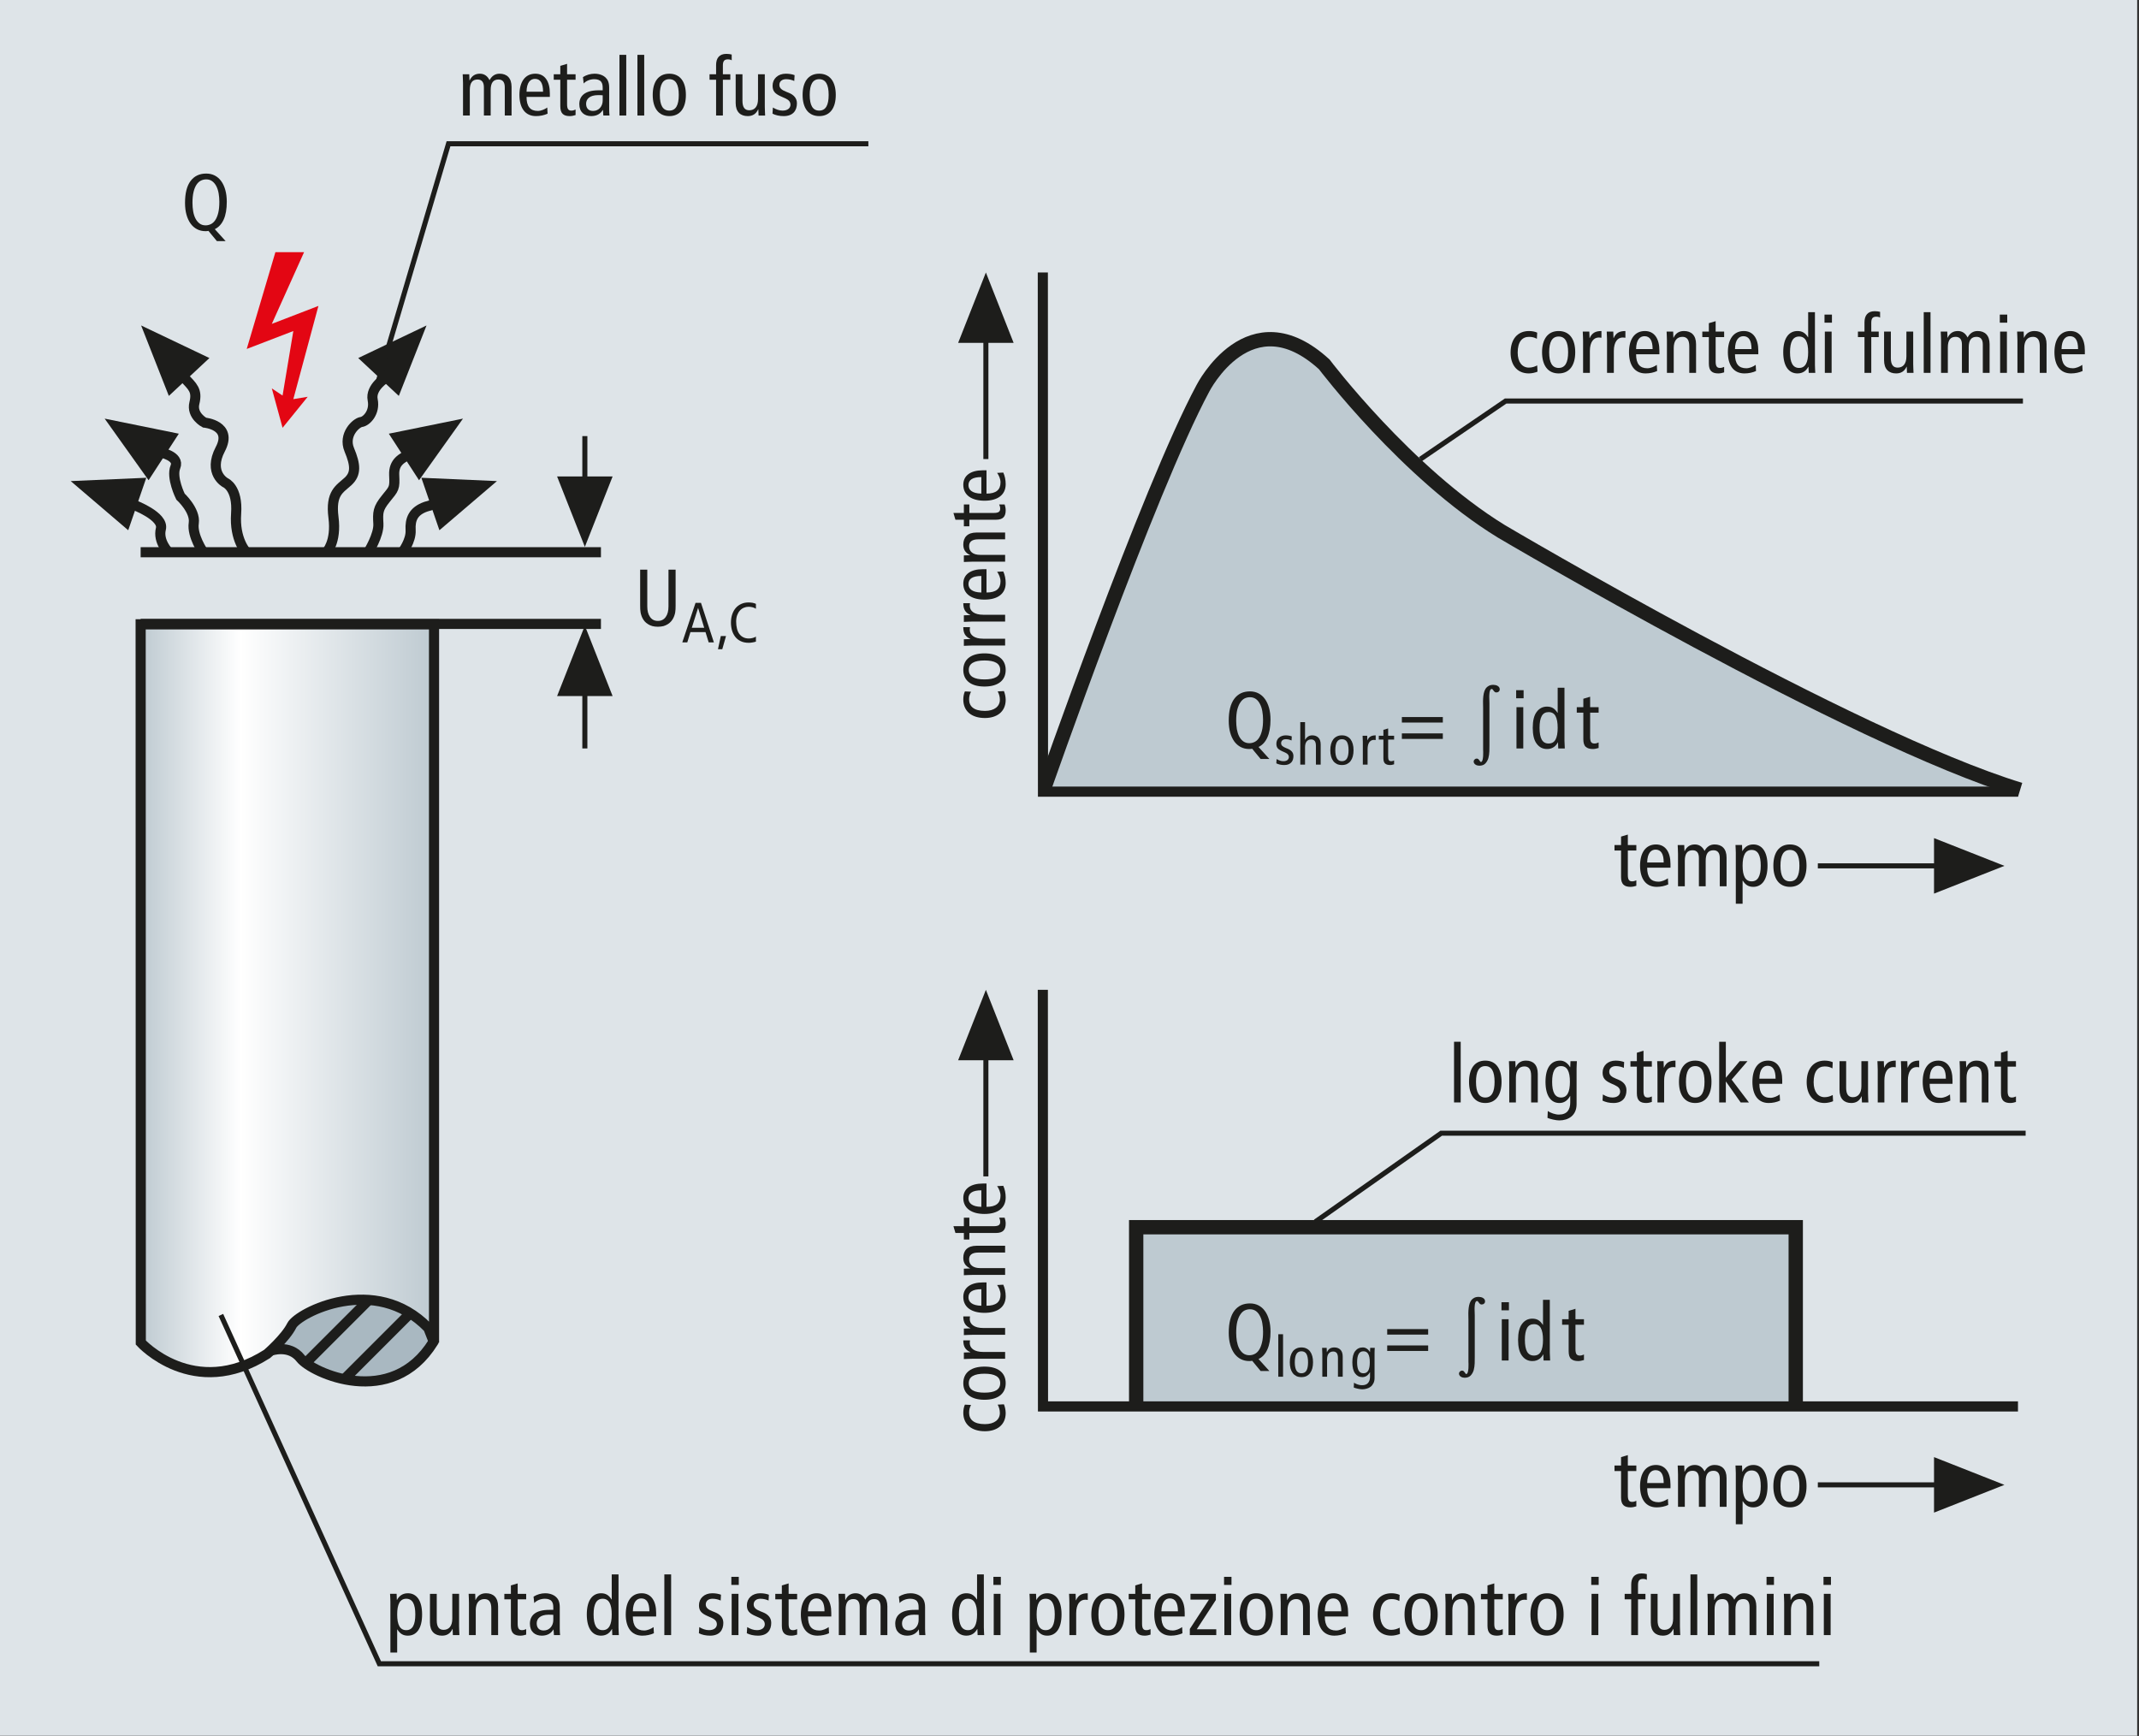 <?xml version="1.0" encoding="UTF-8" standalone="no"?><!DOCTYPE svg PUBLIC "-//W3C//DTD SVG 1.1//EN" "http://www.w3.org/Graphics/SVG/1.1/DTD/svg11.dtd"><svg width="100%" height="100%" viewBox="0 0 881 715" version="1.1" xmlns="http://www.w3.org/2000/svg" xmlns:xlink="http://www.w3.org/1999/xlink" xml:space="preserve" xmlns:serif="http://www.serif.com/" style="fill-rule:evenodd;clip-rule:evenodd;stroke-miterlimit:3.864;"><rect x="0" y="0" width="881" height="715" fill="#333333" stroke="none"/><rect id="ArtBoard1" x="0" y="0" width="880.244" height="714.923" style="fill:none;"/><clipPath id="_clip1"><rect x="0" y="0" width="880.244" height="714.923"/></clipPath><g clip-path="url(#_clip1)"><g id="Layer-1" serif:id="Layer 1"><rect x="-59" y="-59" width="998.346" height="833.033" style="fill:#dee4e8;"/><path d="M178.893,552.061c-0.146,0.25 -0.292,0.492 -0.442,0.733c-17.183,27.779 -49.992,12.629 -54.638,6.688c-4.687,-5.988 -12.366,-3.125 -12.366,-3.125l-0,-41.879l67.321,-0" style="fill:#a9b8c1;stroke:#1d1d1b;stroke-width:4.17px;"/><path d="M429.58,326.068c0,-0 43.455,-124.425 65.85,-166.092c0,0 19.271,-38.021 50,-9.896c0,0 33.855,44.792 72.917,68.75c0,0 143.75,84.896 213.542,106.25l-402.309,0.988Z" style="fill:#becad1;"/><path d="M429.58,326.068c0,-0 43.455,-124.425 65.85,-166.092c0,0 19.271,-38.021 50,-9.896c0,0 33.855,44.792 72.917,68.75c0,0 143.908,85.096 213.7,106.45" style="fill:none;fill-rule:nonzero;stroke:#1d1d1b;stroke-width:5.9px;"/><rect x="422.946" y="317.283" width="7.883" height="10.092" style="fill:#dee4e8;"/><path d="M69.388,227.451c-0,0 -4.425,-4.425 -3.125,-9.637c1.304,-5.209 -11.2,-9.892 -11.2,-9.892" style="fill:none;fill-rule:nonzero;stroke:#1d1d1b;stroke-width:4.17px;"/><path d="M83.71,227.451c0,0 -4.687,-6.771 -3.904,-11.979c0.779,-5.208 -5.471,-10.937 -5.471,-10.937c0,-0 -3.908,-7.813 -2.083,-12.242c1.821,-4.425 -6.25,-5.988 -6.25,-5.988" style="fill:none;fill-rule:nonzero;stroke:#1d1d1b;stroke-width:4.17px;"/><path d="M101.419,227.451c-0,0 -4.946,-5.208 -4.167,-15.887c0.783,-10.675 -4.429,-12.759 -4.429,-12.759c-0,0 -7.292,-3.904 -2.083,-13.804c5.212,-9.896 -6.509,-10.937 -6.509,-10.937c0,-0 -5.466,-2.863 -4.166,-8.071c1.304,-5.208 -0.78,-6.771 -4.167,-10.417" style="fill:none;fill-rule:nonzero;stroke:#1d1d1b;stroke-width:4.17px;"/><path d="M134.492,227.451c-0,0 4.166,-4.166 2.862,-14.325c-1.3,-10.154 2.604,-11.716 5.992,-14.841c3.387,-3.125 3.125,-6.771 0.521,-13.021c-2.604,-6.25 2.866,-11.2 4.95,-11.459c2.083,-0.262 5.725,-3.908 4.683,-9.116c-1.042,-5.204 5.471,-9.113 5.471,-9.113" style="fill:none;fill-rule:nonzero;stroke:#1d1d1b;stroke-width:4.17px;"/><path d="M151.679,227.451c0,0 4.425,-7.029 4.167,-11.721c-0.263,-4.687 -0.263,-6.245 3.125,-10.412c3.387,-4.167 3.646,-4.167 3.387,-9.638c-0.262,-5.47 3.384,-7.033 6.246,-8.595" style="fill:none;fill-rule:nonzero;stroke:#1d1d1b;stroke-width:4.17px;"/><path d="M165.742,227.451c-0,0 3.646,-4.687 3.383,-9.116c-0.258,-4.425 1.042,-7.809 6.254,-9.634l4.425,-1.3" style="fill:none;fill-rule:nonzero;stroke:#1d1d1b;stroke-width:4.17px;"/><path d="M57.929,257.138l0.063,295.833c-0,-0 21.812,23.958 52.021,4.687c-0,0 7.554,-6.508 10.154,-11.72c2.608,-5.209 34.379,-21.613 56.25,1.045l2.35,5.992l-0,-295.837l-120.838,-0Z" style="fill:url(#_Linear2);fill-rule:nonzero;"/><path d="M57.929,257.138l0.063,295.833c-0,-0 21.812,23.958 52.021,4.687c-0,0 7.554,-6.508 10.154,-11.72c2.608,-5.209 34.379,-21.613 56.25,1.045l2.35,5.992l-0,-295.837l-120.838,-0Z" style="fill:url(#_Linear3);fill-rule:nonzero;"/><path d="M176.419,546.983c-21.875,-22.655 -53.646,-6.25 -56.25,-1.042c-2.604,5.208 -10.159,11.721 -10.159,11.721c-30.204,19.266 -52.016,-4.692 -52.016,-4.692l-0.063,-295.833l120.838,-0l-0,295.837l-2.35,-5.991Z" style="fill:none;fill-rule:nonzero;stroke:#1d1d1b;stroke-width:4.17px;"/><path d="M126.028,561.305l25.65,-25.65" style="fill:none;fill-rule:nonzero;stroke:#1d1d1b;stroke-width:4.17px;"/><path d="M141.913,567.946l26.821,-26.821" style="fill:none;fill-rule:nonzero;stroke:#1d1d1b;stroke-width:4.17px;"/><path d="M173.544,196.783l7.441,21.613l23.696,-20.246l-31.137,-1.367Z" style="fill:#1d1d1b;fill-rule:nonzero;"/><path d="M160.147,178.627l12.45,19.175l18.096,-25.379l-30.546,6.204Z" style="fill:#1d1d1b;fill-rule:nonzero;"/><path d="M147.543,147.467l16.717,15.596l11.416,-29.009l-28.133,13.413Z" style="fill:#1d1d1b;fill-rule:nonzero;"/><path d="M60.255,196.783l-7.442,21.613l-23.696,-20.246l31.138,-1.367Z" style="fill:#1d1d1b;fill-rule:nonzero;"/><path d="M73.652,178.627l-12.45,19.175l-18.096,-25.379l30.546,6.204Z" style="fill:#1d1d1b;fill-rule:nonzero;"/><path d="M86.255,147.467l-16.716,15.596l-11.417,-29.009l28.133,13.413Z" style="fill:#1d1d1b;fill-rule:nonzero;"/><path d="M125.243,103.863l-11.813,0l-11.808,39.863l19.192,-7.379l-4.429,26.575l-4.43,-2.95l4.43,16.233l10.35,-12.779l-5.921,0.971l10.333,-38.388l0.025,-0.012l-19.217,7.4l13.288,-29.534Z" style="fill:#e30613;"/><path d="M57.929,227.451l189.584,0" style="fill:none;fill-rule:nonzero;stroke:#1d1d1b;stroke-width:4.17px;"/><path d="M57.929,256.976l189.584,-0" style="fill:none;fill-rule:nonzero;stroke:#1d1d1b;stroke-width:4.17px;"/><rect x="467.967" y="505.463" width="271.654" height="73.817" style="fill:#becad1;"/><path d="M467.965,579.278l0,-73.816l271.655,-0l-0,73.816" style="fill:none;fill-rule:nonzero;stroke:#1d1d1b;stroke-width:5.9px;"/><path d="M429.515,407.688l0.067,171.592l401.571,-0" style="fill:none;fill-rule:nonzero;stroke:#1d1d1b;stroke-width:4.17px;"/><path d="M429.515,112.229l0.067,213.838l401.571,-0" style="fill:none;fill-rule:nonzero;stroke:#1d1d1b;stroke-width:4.17px;"/><path d="M240.886,179.62l0,37.933" style="fill:none;fill-rule:nonzero;stroke:#1d1d1b;stroke-width:2.08px;"/><path d="M240.886,308.266l0,-41.471" style="fill:none;fill-rule:nonzero;stroke:#1d1d1b;stroke-width:2.08px;"/><path d="M252.316,286.692l-22.863,0l11.434,-29l11.429,29Z" style="fill:#1d1d1b;fill-rule:nonzero;"/><path d="M252.316,196.25l-22.863,0l11.434,29l11.429,-29Z" style="fill:#1d1d1b;fill-rule:nonzero;"/><path d="M748.723,611.582l60.417,0" style="fill:none;fill-rule:nonzero;stroke:#1d1d1b;stroke-width:2.08px;"/><path d="M796.575,623.012l-0,-22.862l28.995,11.433l-28.995,11.429Z" style="fill:#1d1d1b;fill-rule:nonzero;"/><path d="M748.723,356.626l60.417,0" style="fill:none;fill-rule:nonzero;stroke:#1d1d1b;stroke-width:2.08px;"/><path d="M796.575,368.06l-0,-22.862l28.995,11.429l-28.995,11.433Z" style="fill:#1d1d1b;fill-rule:nonzero;"/><path d="M406.06,189.073l-0,-60.417" style="fill:none;fill-rule:nonzero;stroke:#1d1d1b;stroke-width:2.08px;"/><path d="M417.489,141.225l-22.858,0l11.429,-28.996l11.429,28.996Z" style="fill:#1d1d1b;fill-rule:nonzero;"/><path d="M406.06,484.535l-0,-60.416" style="fill:none;fill-rule:nonzero;stroke:#1d1d1b;stroke-width:2.08px;"/><path d="M417.489,436.688l-22.858,-0l11.429,-29l11.429,29Z" style="fill:#1d1d1b;fill-rule:nonzero;"/><path d="M154.515,161.391l30.209,-102.171l172.933,0" style="fill:none;fill-rule:nonzero;stroke:#1d1d1b;stroke-width:2.08px;"/><path d="M190.706,47.585l2.796,-0l-0,-10.5c-0,-3.067 1.134,-4.334 3.202,-4.334c1.668,0 2.602,1 2.602,3.167l-0,11.667l2.796,-0l-0,-10.5c-0,-3.067 1.134,-4.334 3.202,-4.334c1.668,0 2.602,1 2.602,3.167l-0,11.667l2.796,-0l-0,-11.8c-0,-3.733 -1.997,-5.43 -4.931,-5.43c-1.935,0 -3.236,0.999 -4.135,2.663c-0.866,-1.731 -2.197,-2.663 -3.998,-2.663c-1.868,0 -3.302,0.832 -4.203,2.763l-0.066,-0l-0.1,-2.529l-2.696,-0c0.033,1.199 0.133,2.432 0.133,3.666l-0,13.33Z" style="fill:#1d1d1b;fill-rule:nonzero;"/><path d="M226.468,39.918l0,-1.497c0,-5.002 -2.13,-8.066 -5.964,-8.066c-4.235,0 -6.565,3.397 -6.565,8.731c0,5.335 2.33,8.732 6.832,8.732c1.701,-0 3.434,-0.366 4.765,-0.998l-0.133,-2.532c-0.965,0.7 -2.498,1.401 -3.899,1.401c-3.101,-0 -4.636,-1.835 -4.636,-5.771l9.6,-0Zm-9.6,-2.129c0.067,-3.97 1.668,-5.304 3.469,-5.304c2.235,-0 3.336,1.768 3.336,5.304l-6.805,-0Z" style="fill:#1d1d1b;fill-rule:nonzero;"/><path d="M237.068,45.122c-0.533,0.233 -1.033,0.433 -1.733,0.433c-1.267,0 -1.767,-0.733 -1.767,-2.667l0,-10.037l3.5,0l0,-2.262l-3.5,-0l0,-4.3l-2.795,0.833l-0,3.467l-2.7,-0l-0,2.262l2.7,0l-0,10.937c-0,2.998 1.364,4.03 3.929,4.03c0.766,-0 1.7,-0.2 2.366,-0.433l0,-2.263Z" style="fill:#1d1d1b;fill-rule:nonzero;"/><path d="M240.403,34.385c0.965,-1.067 2.633,-1.767 4.367,-1.767c1.168,-0 2.268,0.3 2.835,1.067c0.534,0.733 0.634,1.467 0.634,2.736l0,0.768l-1.634,-0c-5.836,-0 -7.999,2.429 -7.999,5.731c-0,3.268 2.097,4.898 4.897,4.898c2.602,-0 4.002,-1.231 4.769,-2.53l0.067,0l0.166,2.297l2.53,-0c-0.067,-0.6 -0.133,-1.6 -0.133,-2.6l-0,-8.865c-0,-2.402 -0.733,-3.435 -1.465,-4.168c-0.532,-0.532 -2.032,-1.597 -4.533,-1.597c-1.668,0 -3.402,0.499 -4.8,1.398l0.299,2.632Zm7.836,7c0,2.336 -1.534,4.304 -3.969,4.304c-1.934,-0 -2.868,-1.168 -2.868,-2.969c-0,-1.968 1.567,-3.535 4.869,-3.535c0.767,-0 1.468,-0 1.968,0.066l0,2.134Z" style="fill:#1d1d1b;fill-rule:nonzero;"/><rect x="255.139" y="22.589" width="2.796" height="24.996" style="fill:#1d1d1b;fill-rule:nonzero;"/><rect x="262.539" y="22.589" width="2.796" height="24.996" style="fill:#1d1d1b;fill-rule:nonzero;"/><path d="M271.768,39.087c0,-4.268 1.234,-6.469 3.902,-6.469c2.669,-0 3.902,2.201 3.902,6.469c0,4.268 -1.233,6.468 -3.902,6.468c-2.668,0 -3.902,-2.2 -3.902,-6.468Zm-2.929,-0c0,5.335 2.33,8.731 6.831,8.731c4.502,-0 6.832,-3.396 6.832,-8.731c-0,-5.335 -2.33,-8.732 -6.832,-8.732c-4.501,0 -6.831,3.397 -6.831,8.732Z" style="fill:#1d1d1b;fill-rule:nonzero;"/><path d="M294.939,47.585l2.796,-0l0,-14.734l3.067,0l-0,-2.262l-3.067,-0l0,-3.569c0,-1.702 0.467,-2.569 2.033,-2.569c0.667,0 1.267,0.134 1.6,0.4l0,-2.396c-0.633,-0.166 -1.433,-0.266 -2.2,-0.266c-2.964,-0 -4.229,1.83 -4.229,4.597l0,3.803l-2.7,-0l0,2.262l2.7,0l0,14.734Z" style="fill:#1d1d1b;fill-rule:nonzero;"/><path d="M315.002,30.589l-2.796,-0l-0,10.233c-0,3.067 -1.401,4.6 -3.602,4.6c-1.802,0 -2.802,-1.167 -2.802,-3.867l-0,-10.966l-2.796,-0l-0,11.8c-0,3.732 1.997,5.429 4.964,5.429c1.968,-0 3.402,-0.832 4.302,-2.763l0.067,0l0.1,2.53l2.696,-0c-0.033,-1.2 -0.133,-2.433 -0.133,-3.666l-0,-13.33Z" style="fill:#1d1d1b;fill-rule:nonzero;"/><path d="M318.173,46.82c1.231,0.632 2.829,0.998 4.597,0.998c3.901,-0 5.465,-2.329 5.465,-5.264c0,-2.1 -1.298,-3.501 -3.363,-4.334l-1.001,-0.4c-1.868,-0.734 -2.869,-1.501 -2.869,-2.868c-0,-1.334 0.967,-2.334 2.802,-2.334c1.268,-0 2.467,0.333 3.333,0.734l0.133,-2.397c-0.965,-0.367 -2.198,-0.6 -3.599,-0.6c-3.302,0 -5.465,2.13 -5.465,4.93c-0,2.168 0.898,3.268 3.329,4.369l1.869,0.833c1.568,0.7 2.168,1.501 2.168,2.668c0,1.3 -1.1,2.4 -3.236,2.4c-1.401,0 -2.732,-0.5 -3.997,-1.267l-0.167,2.532Z" style="fill:#1d1d1b;fill-rule:nonzero;"/><path d="M333.502,39.087c-0,-4.268 1.234,-6.469 3.902,-6.469c2.668,-0 3.902,2.201 3.902,6.469c-0,4.268 -1.234,6.468 -3.902,6.468c-2.668,0 -3.902,-2.2 -3.902,-6.468Zm-2.93,-0c0,5.335 2.331,8.731 6.832,8.731c4.501,-0 6.831,-3.396 6.831,-8.731c-0,-5.335 -2.33,-8.732 -6.831,-8.732c-4.501,0 -6.832,3.397 -6.832,8.732Z" style="fill:#1d1d1b;fill-rule:nonzero;"/><path d="M163.586,664.96c0,-4.268 1.168,-6.469 3.736,-6.469c2.568,-0 3.735,2.201 3.735,6.469c0,4.268 -1.167,6.468 -3.735,6.468c-2.568,0 -3.736,-2.2 -3.736,-6.468Zm-2.796,15.698l2.796,-0l0,-9.53l0.067,0c1.134,1.798 2.401,2.563 4.336,2.563c3.501,-0 5.864,-2.863 5.864,-8.731c-0,-5.869 -2.363,-8.732 -5.864,-8.732c-2.468,0 -3.736,1.398 -4.469,2.73l-0.067,-0l-0.1,-2.496l-2.696,-0c0.033,1.033 0.133,2.1 0.133,3.133l0,21.063Z" style="fill:#1d1d1b;fill-rule:nonzero;"/><path d="M189.086,656.462l-2.796,-0l0,10.233c0,3.067 -1.4,4.6 -3.602,4.6c-1.801,0 -2.802,-1.167 -2.802,-3.867l0,-10.966l-2.796,-0l0,11.8c0,3.732 1.997,5.429 4.964,5.429c1.968,-0 3.403,-0.832 4.303,-2.763l0.067,0l0.099,2.53l2.697,-0c-0.034,-1.2 -0.134,-2.433 -0.134,-3.666l0,-13.33Z" style="fill:#1d1d1b;fill-rule:nonzero;"/><path d="M193.157,673.458l2.796,-0l-0,-10.234c-0,-3.066 1.401,-4.6 3.602,-4.6c1.801,0 2.802,1.167 2.802,3.867l0,10.967l2.796,-0l-0,-11.8c-0,-3.733 -1.997,-5.43 -4.964,-5.43c-1.968,0 -3.402,0.832 -4.303,2.763l-0.066,-0l-0.1,-2.529l-2.696,-0c0.033,1.199 0.133,2.432 0.133,3.665l0,13.331Z" style="fill:#1d1d1b;fill-rule:nonzero;"/><path d="M216.72,670.995c-0.534,0.233 -1.034,0.433 -1.734,0.433c-1.266,0 -1.766,-0.733 -1.766,-2.667l-0,-10.037l3.5,0l-0,-2.262l-3.5,-0l-0,-4.3l-2.796,0.833l-0,3.467l-2.7,-0l-0,2.262l2.7,0l-0,10.937c-0,2.998 1.364,4.03 3.929,4.03c0.767,-0 1.7,-0.2 2.367,-0.433l-0,-2.263Z" style="fill:#1d1d1b;fill-rule:nonzero;"/><path d="M220.054,660.258c0.966,-1.067 2.633,-1.767 4.368,-1.767c1.167,-0 2.268,0.3 2.835,1.067c0.533,0.733 0.633,1.467 0.633,2.736l0,0.768l-1.634,-0c-5.835,-0 -7.999,2.429 -7.999,5.731c0,3.268 2.097,4.898 4.897,4.898c2.602,-0 4.003,-1.231 4.77,-2.53l0.066,0l0.167,2.297l2.529,-0c-0.066,-0.6 -0.133,-1.6 -0.133,-2.6l-0,-8.865c-0,-2.402 -0.732,-3.435 -1.464,-4.168c-0.533,-0.532 -2.032,-1.597 -4.534,-1.597c-1.668,0 -3.402,0.499 -4.8,1.398l0.299,2.632Zm7.836,7c0,2.336 -1.534,4.304 -3.969,4.304c-1.934,-0 -2.868,-1.168 -2.868,-2.969c-0,-1.968 1.568,-3.535 4.87,-3.535c0.767,-0 1.467,-0 1.967,0.066l0,2.134Z" style="fill:#1d1d1b;fill-rule:nonzero;"/><path d="M251.957,664.96c0,4.268 -1.167,6.468 -3.735,6.468c-2.568,0 -3.736,-2.2 -3.736,-6.468c0,-4.268 1.168,-6.469 3.736,-6.469c2.568,-0 3.735,2.201 3.735,6.469Zm2.796,-16.498l-2.796,-0l0,10.329l-0.067,-0c-1.134,-1.797 -2.401,-2.563 -4.335,-2.563c-3.501,0 -5.865,2.863 -5.865,8.732c0,5.868 2.364,8.731 5.865,8.731c2.468,-0 3.735,-1.398 4.469,-2.729l0.066,-0l0.1,2.496l2.696,-0c-0.033,-1.034 -0.133,-2.1 -0.133,-3.134l-0,-21.862Z" style="fill:#1d1d1b;fill-rule:nonzero;"/><path d="M270.253,665.791l-0,-1.497c-0,-5.002 -2.13,-8.066 -5.965,-8.066c-4.234,0 -6.564,3.397 -6.564,8.731c-0,5.335 2.33,8.732 6.831,8.732c1.701,-0 3.435,-0.366 4.766,-0.998l-0.133,-2.532c-0.965,0.7 -2.498,1.401 -3.899,1.401c-3.102,-0 -4.636,-1.835 -4.636,-5.771l9.6,-0Zm-9.6,-2.129c0.067,-3.97 1.668,-5.304 3.469,-5.304c2.234,-0 3.335,1.768 3.335,5.304l-6.804,-0Z" style="fill:#1d1d1b;fill-rule:nonzero;"/><rect x="273.624" y="648.462" width="2.796" height="24.996" style="fill:#1d1d1b;fill-rule:nonzero;"/><path d="M287.857,672.693c1.232,0.632 2.829,0.998 4.598,0.998c3.9,-0 5.465,-2.329 5.465,-5.264c-0,-2.1 -1.298,-3.501 -3.364,-4.334l-1,-0.4c-1.869,-0.734 -2.87,-1.501 -2.87,-2.868c0,-1.334 0.968,-2.334 2.803,-2.334c1.268,-0 2.467,0.333 3.332,0.733l0.133,-2.396c-0.965,-0.367 -2.197,-0.6 -3.599,-0.6c-3.301,0 -5.465,2.13 -5.465,4.93c0,2.168 0.899,3.268 3.33,4.368l1.868,0.834c1.569,0.7 2.169,1.501 2.169,2.668c0,1.3 -1.101,2.4 -3.236,2.4c-1.401,0 -2.733,-0.5 -3.997,-1.267l-0.167,2.532Z" style="fill:#1d1d1b;fill-rule:nonzero;"/><path d="M301.357,673.458l2.796,-0l-0,-16.996l-2.796,-0l0,16.996Zm-0.133,-23.996l-0,3.329l3.062,-0l0,-3.329l-3.062,-0Z" style="fill:#1d1d1b;fill-rule:nonzero;"/><path d="M307.59,672.693c1.232,0.632 2.83,0.998 4.598,0.998c3.901,-0 5.465,-2.329 5.465,-5.264c-0,-2.1 -1.298,-3.501 -3.363,-4.334l-1.001,-0.4c-1.869,-0.734 -2.869,-1.501 -2.869,-2.868c-0,-1.334 0.967,-2.334 2.802,-2.334c1.268,-0 2.467,0.333 3.333,0.733l0.133,-2.396c-0.965,-0.367 -2.198,-0.6 -3.599,-0.6c-3.302,0 -5.465,2.13 -5.465,4.93c-0,2.168 0.898,3.268 3.329,4.368l1.869,0.834c1.568,0.7 2.168,1.501 2.168,2.668c0,1.3 -1.101,2.4 -3.236,2.4c-1.401,0 -2.732,-0.5 -3.997,-1.267l-0.167,2.532Z" style="fill:#1d1d1b;fill-rule:nonzero;"/><path d="M328.32,670.995c-0.534,0.233 -1.034,0.433 -1.734,0.433c-1.266,0 -1.766,-0.733 -1.766,-2.667l-0,-10.037l3.5,0l-0,-2.262l-3.5,-0l-0,-4.3l-2.796,0.833l-0,3.467l-2.7,-0l-0,2.262l2.7,0l-0,10.937c-0,2.998 1.364,4.03 3.929,4.03c0.767,-0 1.7,-0.2 2.367,-0.433l-0,-2.263Z" style="fill:#1d1d1b;fill-rule:nonzero;"/><path d="M342.386,665.791l0,-1.497c0,-5.002 -2.13,-8.066 -5.964,-8.066c-4.235,0 -6.565,3.397 -6.565,8.731c0,5.335 2.33,8.732 6.832,8.732c1.701,-0 3.434,-0.366 4.765,-0.998l-0.133,-2.532c-0.965,0.7 -2.498,1.401 -3.899,1.401c-3.101,-0 -4.636,-1.835 -4.636,-5.771l9.6,-0Zm-9.6,-2.129c0.067,-3.97 1.668,-5.304 3.469,-5.304c2.235,-0 3.335,1.768 3.335,5.304l-6.804,-0Z" style="fill:#1d1d1b;fill-rule:nonzero;"/><path d="M345.49,673.458l2.796,-0l0,-10.5c0,-3.067 1.134,-4.334 3.203,-4.334c1.667,0 2.601,1 2.601,3.167l0,11.667l2.796,-0l0,-10.5c0,-3.067 1.134,-4.334 3.203,-4.334c1.667,0 2.601,1 2.601,3.167l0,11.667l2.796,-0l0,-11.8c0,-3.733 -1.997,-5.43 -4.93,-5.43c-1.935,0 -3.236,0.999 -4.136,2.663c-0.865,-1.731 -2.196,-2.663 -3.997,-2.663c-1.868,0 -3.303,0.832 -4.203,2.763l-0.067,-0l-0.1,-2.529l-2.696,-0c0.033,1.199 0.133,2.432 0.133,3.665l0,13.331Z" style="fill:#1d1d1b;fill-rule:nonzero;"/><path d="M370.521,660.258c0.965,-1.067 2.633,-1.767 4.367,-1.767c1.168,-0 2.268,0.3 2.835,1.067c0.534,0.733 0.634,1.467 0.634,2.736l0,0.768l-1.634,-0c-5.836,-0 -7.999,2.429 -7.999,5.731c-0,3.268 2.097,4.898 4.897,4.898c2.601,-0 4.002,-1.231 4.769,-2.53l0.067,0l0.166,2.297l2.53,-0c-0.067,-0.6 -0.133,-1.6 -0.133,-2.6l-0,-8.865c-0,-2.402 -0.733,-3.435 -1.465,-4.168c-0.532,-0.532 -2.032,-1.597 -4.533,-1.597c-1.668,0 -3.402,0.499 -4.8,1.398l0.299,2.632Zm7.836,7c0,2.336 -1.534,4.304 -3.969,4.304c-1.935,-0 -2.868,-1.168 -2.868,-2.969c-0,-1.968 1.567,-3.535 4.869,-3.535c0.767,-0 1.468,-0 1.968,0.066l0,2.134Z" style="fill:#1d1d1b;fill-rule:nonzero;"/><path d="M402.424,664.96c-0,4.268 -1.168,6.468 -3.736,6.468c-2.568,0 -3.735,-2.2 -3.735,-6.468c-0,-4.268 1.167,-6.469 3.735,-6.469c2.568,-0 3.736,2.201 3.736,6.469Zm2.796,-16.498l-2.796,-0l-0,10.329l-0.067,-0c-1.134,-1.797 -2.401,-2.563 -4.336,-2.563c-3.501,0 -5.864,2.863 -5.864,8.732c0,5.868 2.363,8.731 5.864,8.731c2.468,-0 3.736,-1.398 4.469,-2.729l0.067,-0l0.1,2.496l2.696,-0c-0.033,-1.034 -0.133,-2.1 -0.133,-3.134l-0,-21.862Z" style="fill:#1d1d1b;fill-rule:nonzero;"/><path d="M409.29,673.458l2.796,-0l0,-16.996l-2.796,-0l0,16.996Zm-0.133,-23.996l0,3.329l3.063,-0l-0,-3.329l-3.063,-0Z" style="fill:#1d1d1b;fill-rule:nonzero;"/><path d="M426.953,664.96c-0,-4.268 1.167,-6.469 3.735,-6.469c2.568,-0 3.736,2.201 3.736,6.469c-0,4.268 -1.168,6.468 -3.736,6.468c-2.568,0 -3.735,-2.2 -3.735,-6.468Zm-2.796,15.698l2.796,-0l-0,-9.53l0.067,0c1.134,1.798 2.401,2.563 4.335,2.563c3.501,-0 5.865,-2.863 5.865,-8.731c-0,-5.869 -2.364,-8.732 -5.865,-8.732c-2.468,0 -3.735,1.398 -4.469,2.73l-0.066,-0l-0.1,-2.496l-2.696,-0c0.033,1.033 0.133,2.1 0.133,3.133l0,21.063Z" style="fill:#1d1d1b;fill-rule:nonzero;"/><path d="M440.457,673.458l2.796,-0l-0,-8.998c-0,-3.702 1.533,-5.569 3.7,-5.569c0.367,-0 0.733,0.033 1.067,0.1l-0,-2.763c-2.5,0 -3.934,0.832 -4.834,2.896l-0.066,0l-0.1,-2.662l-2.696,-0c0.033,1.199 0.133,2.432 0.133,3.665l0,13.331Z" style="fill:#1d1d1b;fill-rule:nonzero;"/><path d="M452.42,664.96c-0,-4.268 1.234,-6.469 3.902,-6.469c2.668,-0 3.902,2.201 3.902,6.469c-0,4.268 -1.234,6.468 -3.902,6.468c-2.668,0 -3.902,-2.2 -3.902,-6.468Zm-2.93,-0c0,5.335 2.33,8.731 6.832,8.731c4.501,-0 6.831,-3.396 6.831,-8.731c-0,-5.335 -2.33,-8.732 -6.831,-8.732c-4.502,0 -6.832,3.397 -6.832,8.732Z" style="fill:#1d1d1b;fill-rule:nonzero;"/><path d="M473.886,670.995c-0.533,0.233 -1.033,0.433 -1.733,0.433c-1.267,0 -1.767,-0.733 -1.767,-2.667l0,-10.037l3.5,0l0,-2.262l-3.5,-0l0,-4.3l-2.796,0.833l0,3.467l-2.7,-0l0,2.262l2.7,0l0,10.937c0,2.998 1.365,4.03 3.93,4.03c0.766,-0 1.7,-0.2 2.366,-0.433l0,-2.263Z" style="fill:#1d1d1b;fill-rule:nonzero;"/><path d="M487.953,665.791l-0,-1.497c-0,-5.002 -2.13,-8.066 -5.965,-8.066c-4.234,0 -6.564,3.397 -6.564,8.731c-0,5.335 2.33,8.732 6.831,8.732c1.701,-0 3.435,-0.366 4.766,-0.998l-0.133,-2.532c-0.965,0.7 -2.498,1.401 -3.899,1.401c-3.102,-0 -4.636,-1.835 -4.636,-5.771l9.6,-0Zm-9.6,-2.129c0.067,-3.97 1.668,-5.304 3.469,-5.304c2.234,-0 3.335,1.768 3.335,5.304l-6.804,-0Z" style="fill:#1d1d1b;fill-rule:nonzero;"/><path d="M490.324,656.462l-0,2.396l7.597,-0l-7.864,12.07l0,2.53l10.896,-0l-0,-2.396l-8.03,-0l7.863,-12.071l0,-2.529l-10.462,-0Z" style="fill:#1d1d1b;fill-rule:nonzero;"/><path d="M504.29,673.458l2.796,-0l0,-16.996l-2.796,-0l0,16.996Zm-0.133,-23.996l0,3.329l3.063,-0l-0,-3.329l-3.063,-0Z" style="fill:#1d1d1b;fill-rule:nonzero;"/><path d="M513.52,664.96c-0,-4.268 1.234,-6.469 3.902,-6.469c2.668,-0 3.902,2.201 3.902,6.469c-0,4.268 -1.234,6.468 -3.902,6.468c-2.668,0 -3.902,-2.2 -3.902,-6.468Zm-2.93,-0c0,5.335 2.33,8.731 6.832,8.731c4.501,-0 6.831,-3.396 6.831,-8.731c-0,-5.335 -2.33,-8.732 -6.831,-8.732c-4.502,0 -6.832,3.397 -6.832,8.732Z" style="fill:#1d1d1b;fill-rule:nonzero;"/><path d="M527.49,673.458l2.796,-0l0,-10.234c0,-3.066 1.401,-4.6 3.603,-4.6c1.801,0 2.801,1.167 2.801,3.867l0,10.967l2.796,-0l0,-11.8c0,-3.733 -1.997,-5.43 -4.964,-5.43c-1.968,0 -3.402,0.832 -4.302,2.763l-0.067,-0l-0.1,-2.529l-2.696,-0c0.033,1.199 0.133,2.432 0.133,3.665l0,13.331Z" style="fill:#1d1d1b;fill-rule:nonzero;"/><path d="M555.253,665.791l-0,-1.497c-0,-5.002 -2.13,-8.066 -5.965,-8.066c-4.234,0 -6.564,3.397 -6.564,8.731c-0,5.335 2.33,8.732 6.831,8.732c1.701,-0 3.435,-0.366 4.766,-0.998l-0.133,-2.532c-0.965,0.7 -2.498,1.401 -3.899,1.401c-3.102,-0 -4.636,-1.835 -4.636,-5.771l9.6,-0Zm-9.6,-2.129c0.067,-3.97 1.668,-5.304 3.469,-5.304c2.234,-0 3.335,1.768 3.335,5.304l-6.804,-0Z" style="fill:#1d1d1b;fill-rule:nonzero;"/><path d="M576.486,656.891c-0.9,-0.43 -2.2,-0.663 -3.366,-0.663c-4.734,0 -7.596,3.396 -7.596,8.898c-0,4.802 2.463,8.565 7.529,8.565c1.233,-0 2.733,-0.366 3.567,-0.732l-0.134,-2.564c-0.966,0.5 -2.1,0.9 -3.433,0.9c-2.733,0 -4.6,-2.234 -4.6,-6.169c-0,-4.601 1.933,-6.502 4.667,-6.502c1.3,0 2.266,0.267 3.233,0.8l0.133,-2.533Z" style="fill:#1d1d1b;fill-rule:nonzero;"/><path d="M581.42,664.96c-0,-4.268 1.234,-6.469 3.902,-6.469c2.668,-0 3.902,2.201 3.902,6.469c-0,4.268 -1.234,6.468 -3.902,6.468c-2.668,0 -3.902,-2.2 -3.902,-6.468Zm-2.93,-0c0,5.335 2.33,8.731 6.832,8.731c4.501,-0 6.831,-3.396 6.831,-8.731c-0,-5.335 -2.33,-8.732 -6.831,-8.732c-4.502,0 -6.832,3.397 -6.832,8.732Z" style="fill:#1d1d1b;fill-rule:nonzero;"/><path d="M595.39,673.458l2.796,-0l0,-10.234c0,-3.066 1.401,-4.6 3.603,-4.6c1.801,0 2.801,1.167 2.801,3.867l0,10.967l2.796,-0l0,-11.8c0,-3.733 -1.997,-5.43 -4.964,-5.43c-1.968,0 -3.402,0.832 -4.302,2.763l-0.067,-0l-0.1,-2.529l-2.696,-0c0.033,1.199 0.133,2.432 0.133,3.665l0,13.331Z" style="fill:#1d1d1b;fill-rule:nonzero;"/><path d="M618.953,670.995c-0.533,0.233 -1.033,0.433 -1.733,0.433c-1.267,0 -1.767,-0.733 -1.767,-2.667l-0,-10.037l3.5,0l-0,-2.262l-3.5,-0l-0,-4.3l-2.796,0.833l0,3.467l-2.7,-0l0,2.262l2.7,0l0,10.937c0,2.998 1.365,4.03 3.929,4.03c0.767,-0 1.7,-0.2 2.367,-0.433l-0,-2.263Z" style="fill:#1d1d1b;fill-rule:nonzero;"/><path d="M621.324,673.458l2.796,-0l-0,-8.998c-0,-3.702 1.533,-5.569 3.7,-5.569c0.366,-0 0.733,0.033 1.066,0.1l0,-2.763c-2.5,0 -3.933,0.832 -4.833,2.896l-0.067,0l-0.099,-2.662l-2.697,-0c0.034,1.199 0.134,2.432 0.134,3.665l-0,13.331Z" style="fill:#1d1d1b;fill-rule:nonzero;"/><path d="M633.286,664.96c0,-4.268 1.234,-6.469 3.902,-6.469c2.668,-0 3.902,2.201 3.902,6.469c0,4.268 -1.234,6.468 -3.902,6.468c-2.668,0 -3.902,-2.2 -3.902,-6.468Zm-2.929,-0c0,5.335 2.33,8.731 6.831,8.731c4.502,-0 6.832,-3.396 6.832,-8.731c-0,-5.335 -2.33,-8.732 -6.832,-8.732c-4.501,0 -6.831,3.397 -6.831,8.732Z" style="fill:#1d1d1b;fill-rule:nonzero;"/><path d="M655.524,673.458l2.796,-0l-0,-16.996l-2.796,-0l-0,16.996Zm-0.134,-23.996l0,3.329l3.063,-0l-0,-3.329l-3.063,-0Z" style="fill:#1d1d1b;fill-rule:nonzero;"/><path d="M671.857,673.458l2.796,-0l-0,-14.734l3.067,0l-0,-2.262l-3.067,-0l-0,-3.569c-0,-1.702 0.467,-2.569 2.033,-2.569c0.667,0 1.267,0.134 1.6,0.4l0,-2.396c-0.633,-0.167 -1.433,-0.266 -2.2,-0.266c-2.964,-0 -4.229,1.83 -4.229,4.597l0,3.803l-2.7,-0l0,2.262l2.7,0l0,14.734Z" style="fill:#1d1d1b;fill-rule:nonzero;"/><path d="M691.92,656.462l-2.796,-0l-0,10.233c-0,3.067 -1.401,4.6 -3.603,4.6c-1.801,0 -2.801,-1.167 -2.801,-3.867l-0,-10.966l-2.796,-0l-0,11.8c-0,3.732 1.997,5.429 4.964,5.429c1.968,-0 3.402,-0.832 4.302,-2.763l0.067,0l0.1,2.53l2.696,-0c-0.033,-1.2 -0.133,-2.433 -0.133,-3.666l-0,-13.33Z" style="fill:#1d1d1b;fill-rule:nonzero;"/><rect x="696.257" y="648.462" width="2.796" height="24.996" style="fill:#1d1d1b;fill-rule:nonzero;"/><path d="M703.39,673.458l2.796,-0l0,-10.5c0,-3.067 1.134,-4.334 3.203,-4.334c1.667,0 2.601,1 2.601,3.167l0,11.667l2.796,-0l0,-10.5c0,-3.067 1.134,-4.334 3.203,-4.334c1.667,0 2.601,1 2.601,3.167l0,11.667l2.796,-0l0,-11.8c0,-3.733 -1.997,-5.43 -4.93,-5.43c-1.935,0 -3.236,0.999 -4.136,2.663c-0.865,-1.731 -2.196,-2.663 -3.997,-2.663c-1.868,0 -3.303,0.832 -4.203,2.763l-0.067,-0l-0.1,-2.529l-2.696,-0c0.033,1.199 0.133,2.432 0.133,3.665l0,13.331Z" style="fill:#1d1d1b;fill-rule:nonzero;"/><path d="M727.724,673.458l2.796,-0l-0,-16.996l-2.796,-0l-0,16.996Zm-0.134,-23.996l0,3.329l3.063,-0l-0,-3.329l-3.063,-0Z" style="fill:#1d1d1b;fill-rule:nonzero;"/><path d="M734.857,673.458l2.796,-0l-0,-10.234c-0,-3.066 1.401,-4.6 3.602,-4.6c1.801,0 2.802,1.167 2.802,3.867l0,10.967l2.796,-0l-0,-11.8c-0,-3.733 -1.997,-5.43 -4.964,-5.43c-1.968,0 -3.402,0.832 -4.303,2.763l-0.066,-0l-0.1,-2.529l-2.696,-0c0.033,1.199 0.133,2.432 0.133,3.665l0,13.331Z" style="fill:#1d1d1b;fill-rule:nonzero;"/><path d="M751.19,673.458l2.796,-0l0,-16.996l-2.796,-0l0,16.996Zm-0.133,-23.996l0,3.329l3.063,-0l-0,-3.329l-3.063,-0Z" style="fill:#1d1d1b;fill-rule:nonzero;"/><path d="M79.275,83.583c-0,1.177 0.094,2.322 0.283,3.433c0.189,1.111 0.5,2.094 0.933,2.95c0.434,0.855 0.995,1.544 1.684,2.067c0.688,0.522 1.522,0.783 2.5,0.783c0.755,-0 1.477,-0.167 2.166,-0.5c0.689,-0.333 1.295,-0.883 1.817,-1.65c0.522,-0.767 0.933,-1.767 1.233,-3c0.3,-1.233 0.45,-2.75 0.45,-4.55c0,-1.178 -0.094,-2.322 -0.283,-3.433c-0.189,-1.112 -0.5,-2.095 -0.933,-2.95c-0.434,-0.856 -0.995,-1.545 -1.684,-2.067c-0.689,-0.522 -1.522,-0.783 -2.5,-0.783c-0.778,-0 -1.505,0.166 -2.183,0.5c-0.678,0.333 -1.278,0.883 -1.8,1.65c-0.522,0.766 -0.933,1.766 -1.233,3c-0.3,1.233 -0.45,2.75 -0.45,4.55Zm10.066,15.733l-3.5,-4.233c-0.089,0.022 -0.178,0.044 -0.266,0.066c-0.089,0.022 -0.189,0.033 -0.3,0.034l-0.6,0.033c-1.289,-0 -2.456,-0.267 -3.5,-0.8c-1.045,-0.533 -1.934,-1.306 -2.667,-2.317c-0.733,-1.011 -1.3,-2.233 -1.7,-3.666c-0.4,-1.434 -0.6,-3.05 -0.6,-4.85c-0,-4.023 0.767,-7.045 2.3,-9.067c1.533,-2.022 3.678,-3.033 6.433,-3.033c1.289,-0 2.456,0.266 3.5,0.8c1.045,0.533 1.934,1.305 2.667,2.316c0.733,1.011 1.3,2.234 1.7,3.667c0.4,1.433 0.6,3.05 0.6,4.85c-0,2.978 -0.422,5.405 -1.267,7.283c-0.844,1.878 -2.066,3.206 -3.666,3.984l4.466,4.933l-3.6,-0Z" style="fill:#1d1d1b;fill-rule:nonzero;"/><g transform="matrix(4.167,0,0,4.167,-59,-59)"><g transform="matrix(8,0,0,8,76.818,76.052)"><path d="M0.515,-0.257c0,0.017 -0,0.033 -0.001,0.047c-0.001,0.013 -0.002,0.026 -0.004,0.039c-0.002,0.012 -0.005,0.024 -0.009,0.035c-0.003,0.011 -0.008,0.023 -0.014,0.035c-0.007,0.015 -0.017,0.029 -0.028,0.042c-0.011,0.013 -0.025,0.024 -0.04,0.034c-0.016,0.01 -0.034,0.018 -0.054,0.024c-0.021,0.005 -0.044,0.008 -0.069,0.008c-0.025,-0 -0.048,-0.003 -0.068,-0.008c-0.021,-0.006 -0.039,-0.014 -0.054,-0.024c-0.016,-0.01 -0.03,-0.021 -0.041,-0.034c-0.011,-0.013 -0.021,-0.027 -0.028,-0.042c-0.006,-0.012 -0.011,-0.024 -0.014,-0.035c-0.004,-0.011 -0.007,-0.023 -0.009,-0.036c-0.002,-0.012 -0.003,-0.025 -0.004,-0.038c-0.001,-0.014 -0.001,-0.03 -0.001,-0.047l0,-0.441l0.088,0l0,0.454c0,0.055 0.011,0.098 0.034,0.13c0.023,0.033 0.055,0.049 0.097,0.049c0.042,-0 0.074,-0.016 0.097,-0.049c0.023,-0.032 0.034,-0.075 0.034,-0.13l-0,-0.454l0.088,0l0,0.441Z" style="fill:#1d1d1b;fill-rule:nonzero;"/></g><g transform="matrix(5.6,0,0,5.6,81.552,77.656)"><path d="M0.395,-0.258l-0.107,-0.348l-0.002,0l-0.11,0.348l0.219,0Zm-0.057,-0.44l0.228,0.698l-0.092,-0l-0.056,-0.182l-0.266,0l-0.056,0.182l-0.088,-0l0.234,-0.698l0.096,0Z" style="fill:#1d1d1b;fill-rule:nonzero;"/></g><g transform="matrix(5.6,0,0,5.6,84.979,77.656)"><path d="M0.076,-0.112l0.092,0l-0.066,0.232l-0.076,-0l0.05,-0.232Z" style="fill:#1d1d1b;fill-rule:nonzero;"/></g><g transform="matrix(5.6,0,0,5.6,86.138,77.656)"><path d="M0.489,-0.014c-0.021,0.007 -0.043,0.012 -0.064,0.015c-0.021,0.004 -0.042,0.006 -0.063,0.006c-0.055,-0 -0.103,-0.01 -0.142,-0.029c-0.04,-0.019 -0.073,-0.046 -0.098,-0.079c-0.025,-0.033 -0.044,-0.071 -0.056,-0.113c-0.012,-0.043 -0.018,-0.089 -0.018,-0.136c0,-0.055 0.008,-0.104 0.023,-0.147c0.015,-0.044 0.036,-0.081 0.063,-0.112c0.027,-0.031 0.06,-0.054 0.098,-0.071c0.038,-0.017 0.08,-0.025 0.125,-0.025c0.025,0 0.05,0.002 0.073,0.006c0.023,0.005 0.043,0.011 0.059,0.019l0,0.086c-0.037,-0.023 -0.08,-0.035 -0.131,-0.035c-0.029,0 -0.056,0.006 -0.082,0.017c-0.027,0.011 -0.05,0.028 -0.07,0.05c-0.02,0.022 -0.036,0.049 -0.048,0.081c-0.012,0.033 -0.018,0.07 -0.018,0.113c0,0.045 0.005,0.086 0.014,0.123c0.009,0.037 0.022,0.068 0.041,0.094c0.019,0.026 0.042,0.046 0.07,0.06c0.028,0.015 0.061,0.022 0.099,0.022c0.023,-0 0.045,-0.003 0.066,-0.009c0.021,-0.005 0.041,-0.013 0.059,-0.024l0,0.088Z" style="fill:#1d1d1b;fill-rule:nonzero;"/></g></g><path d="M673.965,362.576c-0.534,0.234 -1.034,0.434 -1.734,0.434c-1.266,-0 -1.766,-0.734 -1.766,-2.668l-0,-10.037l3.5,0l-0,-2.262l-3.5,-0l-0,-4.3l-2.796,0.833l-0,3.467l-2.7,-0l-0,2.262l2.7,0l-0,10.937c-0,2.999 1.364,4.03 3.929,4.03c0.767,0 1.7,-0.2 2.367,-0.432l-0,-2.264Z" style="fill:#1d1d1b;fill-rule:nonzero;"/><path d="M688.031,357.372l0,-1.497c0,-5.002 -2.13,-8.065 -5.964,-8.065c-4.235,-0 -6.565,3.396 -6.565,8.73c0,5.335 2.33,8.732 6.832,8.732c1.701,0 3.434,-0.366 4.765,-0.998l-0.133,-2.532c-0.965,0.7 -2.498,1.401 -3.899,1.401c-3.101,-0 -4.636,-1.835 -4.636,-5.771l9.6,0Zm-9.6,-2.129c0.067,-3.97 1.668,-5.304 3.469,-5.304c2.235,-0 3.335,1.768 3.335,5.304l-6.804,-0Z" style="fill:#1d1d1b;fill-rule:nonzero;"/><path d="M691.135,365.039l2.796,-0l0,-10.5c0,-3.067 1.134,-4.334 3.203,-4.334c1.667,0 2.601,1 2.601,3.167l0,11.667l2.796,-0l0,-10.5c0,-3.067 1.134,-4.334 3.203,-4.334c1.667,0 2.601,1 2.601,3.167l0,11.667l2.796,-0l0,-11.8c0,-3.732 -1.997,-5.429 -4.93,-5.429c-1.935,-0 -3.236,0.998 -4.136,2.662c-0.865,-1.731 -2.196,-2.662 -3.997,-2.662c-1.868,-0 -3.303,0.831 -4.203,2.762l-0.067,0l-0.1,-2.529l-2.696,-0c0.033,1.2 0.133,2.433 0.133,3.666l0,13.33Z" style="fill:#1d1d1b;fill-rule:nonzero;"/><path d="M717.731,356.541c0,-4.268 1.168,-6.469 3.736,-6.469c2.568,0 3.735,2.201 3.735,6.469c0,4.268 -1.167,6.469 -3.735,6.469c-2.568,-0 -3.736,-2.201 -3.736,-6.469Zm-2.796,15.698l2.796,-0l0,-9.53l0.067,0c1.134,1.798 2.401,2.563 4.336,2.563c3.501,0 5.864,-2.863 5.864,-8.731c-0,-5.869 -2.363,-8.731 -5.864,-8.731c-2.468,-0 -3.736,1.397 -4.469,2.729l-0.067,-0l-0.1,-2.496l-2.696,-0c0.033,1.033 0.133,2.1 0.133,3.133l0,21.063Z" style="fill:#1d1d1b;fill-rule:nonzero;"/><path d="M733.331,356.541c0,-4.268 1.234,-6.469 3.902,-6.469c2.668,0 3.902,2.201 3.902,6.469c0,4.268 -1.234,6.469 -3.902,6.469c-2.668,-0 -3.902,-2.201 -3.902,-6.469Zm-2.929,-0c0,5.335 2.33,8.731 6.831,8.731c4.502,0 6.832,-3.396 6.832,-8.731c-0,-5.335 -2.33,-8.731 -6.832,-8.731c-4.501,-0 -6.831,3.396 -6.831,8.731Z" style="fill:#1d1d1b;fill-rule:nonzero;"/><path d="M633.131,137.005c-0.9,-0.429 -2.2,-0.662 -3.366,-0.662c-4.734,-0 -7.596,3.396 -7.596,8.898c-0,4.801 2.463,8.564 7.529,8.564c1.233,0 2.733,-0.366 3.567,-0.732l-0.134,-2.564c-0.966,0.5 -2.1,0.901 -3.433,0.901c-2.733,-0 -4.6,-2.234 -4.6,-6.169c-0,-4.602 1.933,-6.502 4.667,-6.502c1.3,-0 2.266,0.266 3.233,0.8l0.133,-2.534Z" style="fill:#1d1d1b;fill-rule:nonzero;"/><path d="M638.065,145.074c-0,-4.268 1.234,-6.469 3.902,-6.469c2.668,0 3.902,2.201 3.902,6.469c-0,4.268 -1.234,6.469 -3.902,6.469c-2.668,-0 -3.902,-2.201 -3.902,-6.469Zm-2.93,0c0,5.335 2.33,8.731 6.832,8.731c4.501,0 6.831,-3.396 6.831,-8.731c-0,-5.335 -2.33,-8.731 -6.831,-8.731c-4.502,-0 -6.832,3.396 -6.832,8.731Z" style="fill:#1d1d1b;fill-rule:nonzero;"/><path d="M652.035,153.572l2.796,0l0,-8.998c0,-3.702 1.534,-5.569 3.7,-5.569c0.367,0 0.734,0.034 1.067,0.1l-0,-2.762c-2.5,-0 -3.933,0.832 -4.833,2.896l-0.067,-0l-0.1,-2.663l-2.696,0c0.033,1.2 0.133,2.433 0.133,3.666l0,13.33Z" style="fill:#1d1d1b;fill-rule:nonzero;"/><path d="M661.902,153.572l2.796,0l-0,-8.998c-0,-3.702 1.533,-5.569 3.7,-5.569c0.367,0 0.733,0.034 1.067,0.1l-0,-2.762c-2.5,-0 -3.934,0.832 -4.834,2.896l-0.066,-0l-0.1,-2.663l-2.696,0c0.033,1.2 0.133,2.433 0.133,3.666l0,13.33Z" style="fill:#1d1d1b;fill-rule:nonzero;"/><path d="M683.465,145.905l-0,-1.497c-0,-5.002 -2.131,-8.065 -5.965,-8.065c-4.235,-0 -6.565,3.397 -6.565,8.731c0,5.335 2.33,8.731 6.832,8.731c1.701,0 3.434,-0.366 4.766,-0.998l-0.134,-2.532c-0.965,0.701 -2.497,1.401 -3.898,1.401c-3.102,0 -4.636,-1.834 -4.636,-5.771l9.6,0Zm-9.6,-2.129c0.066,-3.97 1.667,-5.304 3.468,-5.304c2.235,0 3.336,1.768 3.336,5.304l-6.804,0Z" style="fill:#1d1d1b;fill-rule:nonzero;"/><path d="M686.569,153.572l2.796,0l-0,-10.233c-0,-3.067 1.401,-4.6 3.602,-4.6c1.801,-0 2.802,1.166 2.802,3.866l-0,10.967l2.796,0l-0,-11.8c-0,-3.732 -1.997,-5.429 -4.964,-5.429c-1.968,-0 -3.403,0.832 -4.303,2.762l-0.067,0l-0.099,-2.529l-2.697,0c0.034,1.2 0.134,2.433 0.134,3.666l-0,13.33Z" style="fill:#1d1d1b;fill-rule:nonzero;"/><path d="M710.131,151.109c-0.533,0.234 -1.033,0.434 -1.733,0.434c-1.267,-0 -1.767,-0.734 -1.767,-2.668l0,-10.036l3.5,-0l0,-2.263l-3.5,0l0,-4.3l-2.796,0.834l0,3.466l-2.7,0l0,2.263l2.7,-0l0,10.937c0,2.998 1.365,4.029 3.93,4.029c0.766,0 1.7,-0.199 2.366,-0.432l0,-2.264Z" style="fill:#1d1d1b;fill-rule:nonzero;"/><path d="M724.198,145.905l-0,-1.497c-0,-5.002 -2.13,-8.065 -5.965,-8.065c-4.234,-0 -6.564,3.397 -6.564,8.731c-0,5.335 2.33,8.731 6.831,8.731c1.701,0 3.435,-0.366 4.766,-0.998l-0.133,-2.532c-0.965,0.701 -2.498,1.401 -3.899,1.401c-3.102,0 -4.636,-1.834 -4.636,-5.771l9.6,0Zm-9.6,-2.129c0.067,-3.97 1.668,-5.304 3.469,-5.304c2.234,0 3.335,1.768 3.335,5.304l-6.804,0Z" style="fill:#1d1d1b;fill-rule:nonzero;"/><path d="M744.735,145.074c0,4.268 -1.167,6.469 -3.735,6.469c-2.568,-0 -3.735,-2.201 -3.735,-6.469c-0,-4.268 1.167,-6.469 3.735,-6.469c2.568,0 3.735,2.201 3.735,6.469Zm2.796,-16.498l-2.796,0l0,10.33l-0.066,-0c-1.134,-1.798 -2.402,-2.563 -4.336,-2.563c-3.501,-0 -5.864,2.863 -5.864,8.731c-0,5.869 2.363,8.731 5.864,8.731c2.468,0 3.735,-1.397 4.469,-2.729l0.067,0l0.099,2.496l2.697,0c-0.034,-1.033 -0.134,-2.1 -0.134,-3.133l0,-21.863Z" style="fill:#1d1d1b;fill-rule:nonzero;"/><path d="M751.602,153.572l2.796,0l-0,-16.996l-2.796,0l0,16.996Zm-0.133,-23.996l-0,3.329l3.062,0l0,-3.329l-3.062,0Z" style="fill:#1d1d1b;fill-rule:nonzero;"/><path d="M767.935,153.572l2.796,0l0,-14.733l3.067,-0l-0,-2.263l-3.067,0l0,-3.569c0,-1.701 0.467,-2.568 2.034,-2.568c0.666,-0 1.266,0.133 1.6,0.4l-0,-2.396c-0.634,-0.167 -1.434,-0.267 -2.2,-0.267c-2.965,0 -4.23,1.83 -4.23,4.598l0,3.802l-2.7,0l0,2.263l2.7,-0l0,14.733Z" style="fill:#1d1d1b;fill-rule:nonzero;"/><path d="M787.998,136.576l-2.796,0l0,10.234c0,3.066 -1.401,4.6 -3.602,4.6c-1.801,-0 -2.802,-1.167 -2.802,-3.867l-0,-10.967l-2.796,0l0,11.8c0,3.732 1.997,5.429 4.964,5.429c1.968,0 3.402,-0.831 4.303,-2.762l0.066,-0l0.1,2.529l2.696,0c-0.033,-1.2 -0.133,-2.433 -0.133,-3.666l-0,-13.33Z" style="fill:#1d1d1b;fill-rule:nonzero;"/><rect x="792.335" y="128.576" width="2.796" height="24.996" style="fill:#1d1d1b;fill-rule:nonzero;"/><path d="M799.469,153.572l2.796,0l-0,-10.5c-0,-3.067 1.134,-4.333 3.202,-4.333c1.668,-0 2.602,1 2.602,3.166l-0,11.667l2.796,0l-0,-10.5c-0,-3.067 1.134,-4.333 3.202,-4.333c1.668,-0 2.602,1 2.602,3.166l-0,11.667l2.796,0l-0,-11.8c-0,-3.732 -1.997,-5.429 -4.931,-5.429c-1.935,-0 -3.236,0.998 -4.135,2.662c-0.866,-1.73 -2.197,-2.662 -3.998,-2.662c-1.868,-0 -3.302,0.832 -4.203,2.762l-0.067,0l-0.099,-2.529l-2.697,0c0.034,1.2 0.134,2.433 0.134,3.666l-0,13.33Z" style="fill:#1d1d1b;fill-rule:nonzero;"/><path d="M823.802,153.572l2.796,0l-0,-16.996l-2.796,0l0,16.996Zm-0.133,-23.996l-0,3.329l3.062,0l0,-3.329l-3.062,0Z" style="fill:#1d1d1b;fill-rule:nonzero;"/><path d="M830.935,153.572l2.796,0l0,-10.233c0,-3.067 1.401,-4.6 3.603,-4.6c1.801,-0 2.801,1.166 2.801,3.866l0,10.967l2.796,0l0,-11.8c0,-3.732 -1.997,-5.429 -4.964,-5.429c-1.968,-0 -3.402,0.832 -4.302,2.762l-0.067,0l-0.1,-2.529l-2.696,0c0.033,1.2 0.133,2.433 0.133,3.666l0,13.33Z" style="fill:#1d1d1b;fill-rule:nonzero;"/><path d="M858.698,145.905l-0,-1.497c-0,-5.002 -2.13,-8.065 -5.965,-8.065c-4.234,-0 -6.564,3.397 -6.564,8.731c-0,5.335 2.33,8.731 6.831,8.731c1.701,0 3.435,-0.366 4.766,-0.998l-0.133,-2.532c-0.965,0.701 -2.498,1.401 -3.899,1.401c-3.102,0 -4.636,-1.834 -4.636,-5.771l9.6,0Zm-9.6,-2.129c0.067,-3.97 1.668,-5.304 3.469,-5.304c2.234,0 3.335,1.768 3.335,5.304l-6.804,0Z" style="fill:#1d1d1b;fill-rule:nonzero;"/><g transform="matrix(4.167,0,0,4.167,-59,-59)"><g transform="matrix(8,0,0,8,135.226,88.138)"><path d="M0.14,-0.342c0,0.035 0.003,0.07 0.008,0.103c0.006,0.033 0.015,0.063 0.028,0.089c0.013,0.025 0.03,0.046 0.051,0.062c0.021,0.015 0.046,0.023 0.075,0.023c0.023,0 0.044,-0.005 0.065,-0.015c0.021,-0.01 0.039,-0.026 0.054,-0.049c0.016,-0.023 0.028,-0.053 0.037,-0.09c0.01,-0.037 0.014,-0.083 0.014,-0.137c-0,-0.035 -0.003,-0.07 -0.009,-0.103c-0.005,-0.033 -0.015,-0.063 -0.028,-0.088c-0.013,-0.026 -0.029,-0.047 -0.05,-0.063c-0.021,-0.015 -0.046,-0.023 -0.075,-0.023c-0.023,0 -0.045,0.005 -0.066,0.015c-0.02,0.01 -0.038,0.027 -0.053,0.05c-0.016,0.023 -0.028,0.053 -0.038,0.09c-0.009,0.037 -0.013,0.082 -0.013,0.136Zm0.302,0.472l-0.105,-0.127c-0.003,0.001 -0.005,0.001 -0.008,0.002c-0.003,0.001 -0.006,0.001 -0.009,0.001l-0.018,0.001c-0.039,-0 -0.074,-0.008 -0.105,-0.024c-0.031,-0.016 -0.058,-0.039 -0.08,-0.069c-0.022,-0.031 -0.039,-0.067 -0.051,-0.11c-0.012,-0.043 -0.018,-0.092 -0.018,-0.146c0,-0.121 0.023,-0.211 0.069,-0.272c0.046,-0.061 0.11,-0.091 0.193,-0.091c0.039,0 0.074,0.008 0.105,0.024c0.031,0.016 0.058,0.039 0.08,0.07c0.022,0.03 0.039,0.067 0.051,0.11c0.012,0.042 0.018,0.091 0.018,0.145c0,0.089 -0.013,0.162 -0.038,0.218c-0.025,0.057 -0.062,0.097 -0.11,0.12l0.134,0.148l-0.108,0Z" style="fill:#1d1d1b;fill-rule:nonzero;"/></g><g transform="matrix(5.6,0,0,5.6,140.122,89.738)"><path d="M0.039,-0.099c0.019,0.011 0.039,0.021 0.059,0.028c0.019,0.007 0.04,0.01 0.061,0.01c0.032,0 0.056,-0.007 0.073,-0.021c0.016,-0.015 0.024,-0.032 0.024,-0.051c0,-0.017 -0.005,-0.032 -0.015,-0.045c-0.01,-0.013 -0.027,-0.024 -0.05,-0.035l-0.056,-0.025c-0.037,-0.017 -0.063,-0.035 -0.078,-0.053c-0.015,-0.02 -0.022,-0.045 -0.022,-0.078c-0,-0.021 0.004,-0.04 0.011,-0.058c0.008,-0.019 0.019,-0.035 0.033,-0.047c0.015,-0.014 0.032,-0.024 0.052,-0.031c0.021,-0.008 0.043,-0.012 0.068,-0.012c0.021,0 0.041,0.002 0.059,0.005c0.018,0.003 0.034,0.008 0.049,0.013l-0.004,0.072c-0.013,-0.006 -0.028,-0.011 -0.045,-0.016c-0.018,-0.004 -0.036,-0.006 -0.055,-0.006c-0.028,0 -0.049,0.007 -0.063,0.02c-0.014,0.013 -0.021,0.03 -0.021,0.05c-0,0.021 0.007,0.037 0.022,0.05c0.015,0.013 0.036,0.025 0.064,0.036l0.03,0.012c0.031,0.013 0.056,0.03 0.074,0.051c0.018,0.021 0.027,0.047 0.027,0.079c0,0.022 -0.003,0.043 -0.009,0.062c-0.006,0.019 -0.016,0.036 -0.029,0.05c-0.013,0.014 -0.03,0.025 -0.051,0.034c-0.021,0.008 -0.046,0.012 -0.075,0.012c-0.027,-0 -0.052,-0.003 -0.075,-0.008c-0.023,-0.005 -0.044,-0.013 -0.063,-0.022l0.005,-0.076Z" style="fill:#1d1d1b;fill-rule:nonzero;"/></g><g transform="matrix(5.6,0,0,5.6,142.34,89.738)"><path d="M0.061,-0.75l0.084,0l-0,0.31l0.002,0c0.011,-0.021 0.027,-0.039 0.048,-0.054c0.021,-0.015 0.047,-0.023 0.077,-0.023c0.045,0 0.081,0.013 0.108,0.04c0.027,0.026 0.041,0.067 0.041,0.123l0,0.354l-0.084,0l0,-0.329c0,-0.041 -0.007,-0.07 -0.021,-0.088c-0.015,-0.019 -0.036,-0.028 -0.063,-0.028c-0.033,0 -0.06,0.012 -0.079,0.035c-0.019,0.023 -0.029,0.057 -0.029,0.103l0,0.307l-0.084,0l0,-0.75Z" style="fill:#1d1d1b;fill-rule:nonzero;"/></g><g transform="matrix(5.6,0,0,5.6,145.448,89.738)"><path d="M0.036,-0.255c-0,-0.04 0.004,-0.076 0.013,-0.108c0.009,-0.033 0.022,-0.06 0.039,-0.083c0.017,-0.023 0.039,-0.04 0.064,-0.052c0.025,-0.013 0.055,-0.019 0.089,-0.019c0.034,0 0.064,0.006 0.089,0.019c0.025,0.012 0.047,0.029 0.064,0.052c0.017,0.023 0.03,0.05 0.039,0.083c0.009,0.032 0.013,0.068 0.013,0.108c0,0.04 -0.004,0.076 -0.013,0.109c-0.009,0.032 -0.022,0.059 -0.039,0.082c-0.017,0.023 -0.039,0.04 -0.064,0.053c-0.025,0.012 -0.055,0.018 -0.089,0.018c-0.034,-0 -0.064,-0.006 -0.089,-0.018c-0.025,-0.013 -0.047,-0.03 -0.064,-0.053c-0.017,-0.023 -0.03,-0.05 -0.039,-0.082c-0.009,-0.033 -0.013,-0.069 -0.013,-0.109Zm0.088,0c0,0.065 0.01,0.113 0.029,0.146c0.019,0.032 0.048,0.048 0.088,0.048c0.04,0 0.07,-0.016 0.089,-0.048c0.019,-0.033 0.028,-0.081 0.028,-0.146c0,-0.065 -0.01,-0.113 -0.028,-0.146c-0.019,-0.032 -0.049,-0.048 -0.089,-0.048c-0.04,0 -0.069,0.016 -0.088,0.048c-0.019,0.033 -0.029,0.081 -0.029,0.146Z" style="fill:#1d1d1b;fill-rule:nonzero;"/></g><g transform="matrix(5.6,0,0,5.6,148.522,89.738)"><path d="M0.061,-0.4c0,-0.019 -0.001,-0.037 -0.002,-0.055c-0,-0.019 -0.001,-0.037 -0.002,-0.055l0.081,0l0.003,0.08l0.002,0c0.013,-0.031 0.031,-0.054 0.054,-0.067c0.023,-0.013 0.053,-0.02 0.091,-0.02l-0,0.083c-0.01,-0.002 -0.021,-0.003 -0.032,-0.003c-0.033,0 -0.059,0.014 -0.08,0.041c-0.021,0.028 -0.031,0.07 -0.031,0.126l0,0.27l-0.084,-0l0,-0.4Z" style="fill:#1d1d1b;fill-rule:nonzero;"/></g><g transform="matrix(5.6,0,0,5.6,150.353,89.738)"><path d="M0.286,-0.006c-0.01,0.003 -0.022,0.006 -0.035,0.009c-0.013,0.003 -0.025,0.004 -0.036,0.004c-0.039,-0 -0.068,-0.009 -0.088,-0.027c-0.02,-0.017 -0.03,-0.049 -0.03,-0.094l0,-0.328l-0.081,0l0,-0.068l0.081,0l0,-0.104l0.084,-0.025l0,0.129l0.105,0l0,0.068l-0.105,0l0,0.301c0,0.029 0.004,0.05 0.012,0.062c0.008,0.012 0.022,0.018 0.041,0.018c0.011,0 0.02,-0.001 0.028,-0.004c0.008,-0.003 0.016,-0.006 0.024,-0.009l-0,0.068Z" style="fill:#1d1d1b;fill-rule:nonzero;"/></g><g transform="matrix(8,0,0,8,152.347,88.138)"><path d="M0.047,-0.186l0.506,0l0,0.068l-0.506,0l-0,-0.068Zm-0,-0.202l0.506,0l0,0.068l-0.506,0l-0,-0.068Z" style="fill:#1d1d1b;fill-rule:nonzero;"/></g><g transform="matrix(8,0,0,8,159.034,88.138)"><path d="M0.42,-0.73c0,0.012 -0.004,0.021 -0.013,0.028c-0.008,0.007 -0.018,0.01 -0.029,0.01c-0.008,0 -0.015,-0.002 -0.02,-0.007c-0.005,-0.004 -0.01,-0.009 -0.014,-0.015c-0.004,-0.005 -0.008,-0.01 -0.011,-0.015c-0.003,-0.004 -0.007,-0.006 -0.011,-0.006c-0.01,0 -0.017,0.007 -0.022,0.02c-0.005,0.013 -0.007,0.028 -0.008,0.045c-0.001,0.017 -0.002,0.032 -0.001,0.047c0.001,0.015 0.001,0.025 0.001,0.029l0.001,0.039l0,0.511c0,0.023 -0,0.05 -0.001,0.079c-0.001,0.029 -0.005,0.057 -0.012,0.084c-0.008,0.027 -0.021,0.049 -0.038,0.067c-0.017,0.018 -0.042,0.027 -0.075,0.027c-0.007,-0 -0.015,-0.001 -0.023,-0.003c-0.009,-0.002 -0.016,-0.005 -0.023,-0.01c-0.007,-0.004 -0.012,-0.009 -0.016,-0.016c-0.005,-0.006 -0.007,-0.014 -0.007,-0.023c0,-0.009 0.004,-0.018 0.012,-0.025c0.007,-0.007 0.016,-0.011 0.025,-0.011c0.008,-0 0.015,0.002 0.02,0.006c0.005,0.005 0.009,0.01 0.013,0.015c0.003,0.005 0.007,0.01 0.01,0.014c0.003,0.005 0.006,0.007 0.009,0.007c0.009,-0 0.015,-0.007 0.02,-0.022c0.004,-0.015 0.007,-0.031 0.008,-0.049c0.001,-0.018 0.001,-0.035 0.001,-0.051c-0.001,-0.016 -0.001,-0.026 -0.001,-0.029l0,-0.517c0,-0.016 -0,-0.034 -0.001,-0.055c-0.001,-0.02 -0,-0.041 0.001,-0.062c0.001,-0.021 0.004,-0.041 0.008,-0.062c0.004,-0.02 0.011,-0.038 0.02,-0.054c0.009,-0.015 0.022,-0.028 0.038,-0.037c0.015,-0.01 0.035,-0.015 0.06,-0.015c0.009,0 0.018,0.001 0.027,0.003c0.009,0.002 0.018,0.005 0.026,0.01c0.007,0.004 0.014,0.01 0.019,0.017c0.005,0.007 0.007,0.016 0.007,0.026Z" style="fill:#1d1d1b;fill-rule:nonzero;"/></g><g transform="matrix(8,0,0,8,163.499,88.138)"><path d="M0.157,-0.72l0,0.1l-0.092,0l0,-0.1l0.092,0Zm-0.088,0.21l0.084,0l-0,0.51l-0.084,-0l-0,-0.51Z" style="fill:#1d1d1b;fill-rule:nonzero;"/></g><g transform="matrix(8,0,0,8,165.371,88.138)"><path d="M0.428,-0.094c0,0.015 0.001,0.031 0.002,0.047c0.001,0.016 0.001,0.032 0.002,0.047l-0.081,-0l-0.003,-0.075l-0.002,0c-0.005,0.01 -0.012,0.02 -0.019,0.029c-0.008,0.01 -0.017,0.019 -0.028,0.027c-0.011,0.008 -0.024,0.014 -0.038,0.019c-0.014,0.005 -0.03,0.007 -0.049,0.007c-0.053,-0 -0.095,-0.022 -0.127,-0.065c-0.033,-0.043 -0.049,-0.109 -0.049,-0.197c0,-0.088 0.016,-0.154 0.049,-0.197c0.032,-0.043 0.074,-0.065 0.127,-0.065c0.029,0 0.054,0.006 0.074,0.018c0.02,0.012 0.039,0.032 0.056,0.059l0.002,0l0,-0.31l0.084,0l0,0.656Zm-0.084,-0.161c0,-0.065 -0.009,-0.113 -0.027,-0.146c-0.018,-0.032 -0.046,-0.048 -0.085,-0.048c-0.039,0 -0.067,0.016 -0.085,0.048c-0.018,0.033 -0.027,0.081 -0.027,0.146c0,0.065 0.009,0.113 0.027,0.146c0.018,0.032 0.046,0.048 0.085,0.048c0.039,0 0.067,-0.016 0.085,-0.048c0.018,-0.033 0.027,-0.081 0.027,-0.146Z" style="fill:#1d1d1b;fill-rule:nonzero;"/></g><g transform="matrix(8,0,0,8,169.883,88.138)"><path d="M0.286,-0.006c-0.01,0.003 -0.022,0.006 -0.035,0.009c-0.013,0.003 -0.025,0.004 -0.036,0.004c-0.039,-0 -0.068,-0.009 -0.088,-0.027c-0.02,-0.017 -0.03,-0.049 -0.03,-0.094l0,-0.328l-0.081,0l0,-0.068l0.081,0l0,-0.104l0.084,-0.025l0,0.129l0.105,0l0,0.068l-0.105,0l0,0.301c0,0.029 0.004,0.05 0.012,0.062c0.008,0.012 0.022,0.018 0.041,0.018c0.011,0 0.02,-0.001 0.028,-0.004c0.008,-0.003 0.016,-0.006 0.024,-0.009l-0,0.068Z" style="fill:#1d1d1b;fill-rule:nonzero;"/></g></g><path d="M749.309,685.264l-593.063,-0l-65.271,-143.663" style="fill:none;fill-rule:nonzero;stroke:#1d1d1b;stroke-width:2.08px;"/><path d="M833.196,165.171l-213.058,-0l-35.134,23.958" style="fill:none;fill-rule:nonzero;stroke:#1d1d1b;stroke-width:2.08px;"/><g transform="matrix(4.167,0,0,4.167,-59,-59)"><g transform="matrix(8,0,0,8,135.227,148.634)"><path d="M0.14,-0.342c0,0.035 0.003,0.07 0.008,0.103c0.006,0.033 0.015,0.063 0.028,0.089c0.013,0.025 0.03,0.046 0.051,0.062c0.021,0.015 0.046,0.023 0.075,0.023c0.023,0 0.044,-0.005 0.065,-0.015c0.021,-0.01 0.039,-0.026 0.054,-0.049c0.016,-0.023 0.028,-0.053 0.037,-0.09c0.01,-0.037 0.014,-0.083 0.014,-0.137c-0,-0.035 -0.003,-0.07 -0.009,-0.103c-0.005,-0.033 -0.015,-0.063 -0.028,-0.088c-0.013,-0.026 -0.029,-0.047 -0.05,-0.063c-0.021,-0.015 -0.046,-0.023 -0.075,-0.023c-0.023,0 -0.045,0.005 -0.066,0.015c-0.02,0.01 -0.038,0.027 -0.053,0.05c-0.016,0.023 -0.028,0.053 -0.038,0.09c-0.009,0.037 -0.013,0.082 -0.013,0.136Zm0.302,0.472l-0.105,-0.127c-0.003,0.001 -0.005,0.001 -0.008,0.002c-0.003,0.001 -0.006,0.001 -0.009,0.001l-0.018,0.001c-0.039,-0 -0.074,-0.008 -0.105,-0.024c-0.031,-0.016 -0.058,-0.039 -0.08,-0.069c-0.022,-0.031 -0.039,-0.067 -0.051,-0.11c-0.012,-0.043 -0.018,-0.092 -0.018,-0.146c0,-0.121 0.023,-0.211 0.069,-0.272c0.046,-0.061 0.11,-0.091 0.193,-0.091c0.039,0 0.074,0.008 0.105,0.024c0.031,0.016 0.058,0.039 0.08,0.07c0.022,0.03 0.039,0.067 0.051,0.11c0.012,0.042 0.018,0.091 0.018,0.145c0,0.089 -0.013,0.162 -0.038,0.218c-0.025,0.057 -0.062,0.097 -0.11,0.12l0.134,0.148l-0.108,0Z" style="fill:#1d1d1b;fill-rule:nonzero;"/></g><g transform="matrix(5.6,0,0,5.6,140.122,150.238)"><rect x="0.069" y="-0.75" width="0.084" height="0.75" style="fill:#1d1d1b;fill-rule:nonzero;"/></g><g transform="matrix(5.6,0,0,5.6,141.444,150.238)"><path d="M0.036,-0.255c-0,-0.04 0.004,-0.076 0.013,-0.108c0.009,-0.033 0.022,-0.06 0.039,-0.083c0.017,-0.023 0.039,-0.04 0.064,-0.052c0.025,-0.013 0.055,-0.019 0.089,-0.019c0.034,0 0.064,0.006 0.089,0.019c0.025,0.012 0.047,0.029 0.064,0.052c0.017,0.023 0.03,0.05 0.039,0.083c0.009,0.032 0.013,0.068 0.013,0.108c0,0.04 -0.004,0.076 -0.013,0.109c-0.009,0.032 -0.022,0.059 -0.039,0.082c-0.017,0.023 -0.039,0.04 -0.064,0.053c-0.025,0.012 -0.055,0.018 -0.089,0.018c-0.034,-0 -0.064,-0.006 -0.089,-0.018c-0.025,-0.013 -0.047,-0.03 -0.064,-0.053c-0.017,-0.023 -0.03,-0.05 -0.039,-0.082c-0.009,-0.033 -0.013,-0.069 -0.013,-0.109Zm0.088,0c0,0.065 0.01,0.113 0.029,0.146c0.019,0.032 0.048,0.048 0.088,0.048c0.04,0 0.07,-0.016 0.089,-0.048c0.019,-0.033 0.028,-0.081 0.028,-0.146c0,-0.065 -0.01,-0.113 -0.028,-0.146c-0.019,-0.032 -0.049,-0.048 -0.089,-0.048c-0.04,0 -0.069,0.016 -0.088,0.048c-0.019,0.033 -0.029,0.081 -0.029,0.146Z" style="fill:#1d1d1b;fill-rule:nonzero;"/></g><g transform="matrix(5.6,0,0,5.6,144.518,150.238)"><path d="M0.061,-0.4c0,-0.019 -0.001,-0.037 -0.002,-0.055c-0,-0.019 -0.001,-0.037 -0.002,-0.055l0.081,0l0.003,0.076l0.002,0c0.013,-0.029 0.031,-0.05 0.052,-0.064c0.021,-0.012 0.047,-0.019 0.077,-0.019c0.045,0 0.081,0.013 0.108,0.04c0.027,0.026 0.041,0.067 0.041,0.123l0,0.354l-0.084,0l0,-0.329c0,-0.041 -0.007,-0.07 -0.021,-0.088c-0.015,-0.019 -0.036,-0.028 -0.063,-0.028c-0.033,0 -0.06,0.012 -0.079,0.035c-0.019,0.023 -0.029,0.057 -0.029,0.103l0,0.307l-0.084,0l0,-0.4Z" style="fill:#1d1d1b;fill-rule:nonzero;"/></g><g transform="matrix(5.6,0,0,5.6,147.626,150.238)"><path d="M0.428,0.022c0,0.035 -0.006,0.066 -0.019,0.091c-0.012,0.025 -0.028,0.046 -0.048,0.062c-0.02,0.016 -0.043,0.028 -0.07,0.035c-0.026,0.008 -0.053,0.012 -0.081,0.012c-0.011,-0 -0.023,-0.001 -0.036,-0.003c-0.013,-0.001 -0.027,-0.004 -0.04,-0.007c-0.014,-0.003 -0.027,-0.006 -0.04,-0.01c-0.013,-0.003 -0.024,-0.007 -0.033,-0.011l0.004,-0.085c0.018,0.012 0.04,0.022 0.066,0.031c0.026,0.009 0.051,0.013 0.074,0.013c0.051,-0 0.088,-0.014 0.11,-0.042c0.022,-0.027 0.033,-0.063 0.033,-0.107l0,-0.08l-0.002,0c-0.033,0.057 -0.077,0.086 -0.134,0.086c-0.053,-0 -0.095,-0.022 -0.127,-0.065c-0.033,-0.043 -0.049,-0.109 -0.049,-0.197c0,-0.089 0.017,-0.154 0.05,-0.197c0.033,-0.043 0.078,-0.065 0.135,-0.065c0.025,0 0.049,0.007 0.071,0.022c0.022,0.015 0.04,0.034 0.054,0.059l0.002,0l0.003,-0.074l0.081,0c-0.001,0.015 -0.002,0.031 -0.003,0.047c-0.001,0.015 -0.001,0.031 -0.001,0.046l0,0.439Zm-0.308,-0.277c0,0.065 0.009,0.113 0.027,0.146c0.018,0.032 0.046,0.048 0.085,0.048c0.039,0 0.067,-0.016 0.085,-0.048c0.018,-0.033 0.027,-0.081 0.027,-0.146c-0,-0.065 -0.009,-0.113 -0.027,-0.145c-0.018,-0.033 -0.046,-0.049 -0.085,-0.049c-0.039,0 -0.067,0.016 -0.085,0.049c-0.018,0.032 -0.027,0.08 -0.027,0.145Z" style="fill:#1d1d1b;fill-rule:nonzero;"/></g><g transform="matrix(8,0,0,8,150.897,148.634)"><path d="M0.047,-0.186l0.506,0l0,0.068l-0.506,0l-0,-0.068Zm-0,-0.202l0.506,0l0,0.068l-0.506,0l-0,-0.068Z" style="fill:#1d1d1b;fill-rule:nonzero;"/></g><g transform="matrix(8,0,0,8,157.583,148.634)"><path d="M0.42,-0.73c0,0.012 -0.004,0.021 -0.013,0.028c-0.008,0.007 -0.018,0.01 -0.029,0.01c-0.008,0 -0.015,-0.002 -0.02,-0.007c-0.005,-0.004 -0.01,-0.009 -0.014,-0.015c-0.004,-0.005 -0.008,-0.01 -0.011,-0.015c-0.003,-0.004 -0.007,-0.006 -0.011,-0.006c-0.01,0 -0.017,0.007 -0.022,0.02c-0.005,0.013 -0.007,0.028 -0.008,0.045c-0.001,0.017 -0.002,0.032 -0.001,0.047c0.001,0.015 0.001,0.025 0.001,0.029l0.001,0.039l0,0.511c0,0.023 -0,0.05 -0.001,0.079c-0.001,0.029 -0.005,0.057 -0.012,0.084c-0.008,0.027 -0.021,0.049 -0.038,0.067c-0.017,0.018 -0.042,0.027 -0.075,0.027c-0.007,-0 -0.015,-0.001 -0.023,-0.003c-0.009,-0.002 -0.016,-0.005 -0.023,-0.01c-0.007,-0.004 -0.012,-0.009 -0.016,-0.016c-0.005,-0.006 -0.007,-0.014 -0.007,-0.023c0,-0.009 0.004,-0.018 0.012,-0.025c0.007,-0.007 0.016,-0.011 0.025,-0.011c0.008,-0 0.015,0.002 0.02,0.006c0.005,0.005 0.009,0.01 0.013,0.015c0.003,0.005 0.007,0.01 0.01,0.014c0.003,0.005 0.006,0.007 0.009,0.007c0.009,-0 0.015,-0.007 0.02,-0.022c0.004,-0.015 0.007,-0.031 0.008,-0.049c0.001,-0.018 0.001,-0.035 0.001,-0.051c-0.001,-0.016 -0.001,-0.026 -0.001,-0.029l0,-0.517c0,-0.016 -0,-0.034 -0.001,-0.055c-0.001,-0.02 -0,-0.041 0.001,-0.062c0.001,-0.021 0.004,-0.041 0.008,-0.062c0.004,-0.02 0.011,-0.038 0.02,-0.054c0.009,-0.015 0.022,-0.028 0.038,-0.037c0.015,-0.01 0.035,-0.015 0.06,-0.015c0.009,0 0.018,0.001 0.027,0.003c0.009,0.002 0.018,0.005 0.026,0.01c0.007,0.004 0.014,0.01 0.019,0.017c0.005,0.007 0.007,0.016 0.007,0.026Z" style="fill:#1d1d1b;fill-rule:nonzero;"/></g><g transform="matrix(8,0,0,8,162.048,148.634)"><path d="M0.157,-0.72l0,0.1l-0.092,0l0,-0.1l0.092,0Zm-0.088,0.21l0.084,0l-0,0.51l-0.084,-0l-0,-0.51Z" style="fill:#1d1d1b;fill-rule:nonzero;"/></g><g transform="matrix(8,0,0,8,163.921,148.634)"><path d="M0.428,-0.094c0,0.015 0.001,0.031 0.002,0.047c0.001,0.016 0.001,0.032 0.002,0.047l-0.081,-0l-0.003,-0.075l-0.002,0c-0.005,0.01 -0.012,0.02 -0.019,0.029c-0.008,0.01 -0.017,0.019 -0.028,0.027c-0.011,0.008 -0.024,0.014 -0.038,0.019c-0.014,0.005 -0.03,0.007 -0.049,0.007c-0.053,-0 -0.095,-0.022 -0.127,-0.065c-0.033,-0.043 -0.049,-0.109 -0.049,-0.197c0,-0.088 0.016,-0.154 0.049,-0.197c0.032,-0.043 0.074,-0.065 0.127,-0.065c0.029,0 0.054,0.006 0.074,0.018c0.02,0.012 0.039,0.032 0.056,0.059l0.002,0l0,-0.31l0.084,0l0,0.656Zm-0.084,-0.161c0,-0.065 -0.009,-0.113 -0.027,-0.146c-0.018,-0.032 -0.046,-0.048 -0.085,-0.048c-0.039,0 -0.067,0.016 -0.085,0.048c-0.018,0.033 -0.027,0.081 -0.027,0.146c0,0.065 0.009,0.113 0.027,0.146c0.018,0.032 0.046,0.048 0.085,0.048c0.039,0 0.067,-0.016 0.085,-0.048c0.018,-0.033 0.027,-0.081 0.027,-0.146Z" style="fill:#1d1d1b;fill-rule:nonzero;"/></g><g transform="matrix(8,0,0,8,168.433,148.634)"><path d="M0.286,-0.006c-0.01,0.003 -0.022,0.006 -0.035,0.009c-0.013,0.003 -0.025,0.004 -0.036,0.004c-0.039,-0 -0.068,-0.009 -0.088,-0.027c-0.02,-0.017 -0.03,-0.049 -0.03,-0.094l0,-0.328l-0.081,0l0,-0.068l0.081,0l0,-0.104l0.084,-0.025l0,0.129l0.105,0l0,0.068l-0.105,0l0,0.301c0,0.029 0.004,0.05 0.012,0.062c0.008,0.012 0.022,0.018 0.041,0.018c0.011,0 0.02,-0.001 0.028,-0.004c0.008,-0.003 0.016,-0.006 0.024,-0.009l-0,0.068Z" style="fill:#1d1d1b;fill-rule:nonzero;"/></g></g><rect x="598.884" y="429.073" width="2.74" height="24.996" style="fill:#1d1d1b;fill-rule:nonzero;"/><path d="M607.928,445.571c0,-4.268 1.209,-6.469 3.824,-6.469c2.615,0 3.824,2.201 3.824,6.469c0,4.268 -1.209,6.469 -3.824,6.469c-2.615,-0 -3.824,-2.201 -3.824,-6.469Zm-2.87,-0c-0,5.335 2.283,8.731 6.694,8.731c4.411,0 6.695,-3.396 6.695,-8.731c-0,-5.335 -2.284,-8.731 -6.695,-8.731c-4.411,-0 -6.694,3.396 -6.694,8.731Z" style="fill:#1d1d1b;fill-rule:nonzero;"/><path d="M621.62,454.069l2.739,-0l0,-10.234c0,-3.066 1.373,-4.6 3.531,-4.6c1.765,0 2.746,1.167 2.746,3.867l-0,10.967l2.739,-0l0,-11.8c0,-3.732 -1.957,-5.429 -4.864,-5.429c-1.929,-0 -3.334,0.831 -4.217,2.762l-0.065,0l-0.098,-2.529l-2.642,-0c0.033,1.2 0.131,2.433 0.131,3.666l-0,13.33Z" style="fill:#1d1d1b;fill-rule:nonzero;"/><path d="M639.288,445.571c0,-4.268 1.144,-6.469 3.661,-6.469c2.517,0 3.661,2.201 3.661,6.469c-0,4.268 -1.144,6.469 -3.661,6.469c-2.517,-0 -3.661,-2.201 -3.661,-6.469Zm10.061,-5.398c0,-1.033 0.098,-2.1 0.131,-3.1l-2.642,-0l-0.098,2.463l-0.065,-0c-0.915,-1.632 -2.419,-2.696 -4.086,-2.696c-3.725,-0 -6.041,2.862 -6.041,8.731c0,5.868 2.316,8.731 5.747,8.731c1.831,0 3.301,-0.932 4.38,-2.863l0.065,0l0,2.663c0,2.936 -1.307,4.971 -4.674,4.971c-1.503,-0 -3.398,-0.667 -4.572,-1.468l-0.13,2.832c1.207,0.499 3.46,1.032 4.866,1.032c3.661,-0 7.119,-1.963 7.119,-6.666l0,-14.63Z" style="fill:#1d1d1b;fill-rule:nonzero;"/><path d="M660.036,453.304c1.206,0.632 2.772,0.998 4.505,0.998c3.823,0 5.356,-2.329 5.356,-5.263c-0,-2.101 -1.272,-3.501 -3.296,-4.335l-0.981,-0.4c-1.831,-0.734 -2.812,-1.501 -2.812,-2.868c0,-1.334 0.948,-2.334 2.747,-2.334c1.242,0 2.417,0.334 3.265,0.734l0.131,-2.396c-0.946,-0.368 -2.154,-0.6 -3.527,-0.6c-3.236,-0 -5.356,2.129 -5.356,4.93c0,2.167 0.881,3.267 3.263,4.368l1.831,0.833c1.537,0.701 2.126,1.501 2.126,2.668c-0,1.3 -1.079,2.401 -3.172,2.401c-1.373,-0 -2.678,-0.501 -3.917,-1.267l-0.163,2.531Z" style="fill:#1d1d1b;fill-rule:nonzero;"/><path d="M680.35,451.606c-0.523,0.234 -1.013,0.434 -1.699,0.434c-1.241,-0 -1.731,-0.734 -1.731,-2.668l0,-10.037l3.43,0l0,-2.262l-3.43,-0l0,-4.3l-2.74,0.833l0,3.467l-2.646,-0l0,2.262l2.646,0l0,10.937c0,2.999 1.338,4.03 3.851,4.03c0.751,0 1.666,-0.2 2.319,-0.432l0,-2.264Z" style="fill:#1d1d1b;fill-rule:nonzero;"/><path d="M682.674,454.069l2.739,-0l0,-8.998c0,-3.702 1.503,-5.569 3.626,-5.569c0.36,0 0.719,0.033 1.046,0.1l-0,-2.762c-2.45,-0 -3.855,0.832 -4.737,2.895l-0.065,0l-0.098,-2.662l-2.642,-0c0.033,1.2 0.131,2.433 0.131,3.666l-0,13.33Z" style="fill:#1d1d1b;fill-rule:nonzero;"/><path d="M694.397,445.571c-0,-4.268 1.209,-6.469 3.824,-6.469c2.615,0 3.824,2.201 3.824,6.469c-0,4.268 -1.209,6.469 -3.824,6.469c-2.615,-0 -3.824,-2.201 -3.824,-6.469Zm-2.871,-0c0,5.335 2.284,8.731 6.695,8.731c4.411,0 6.694,-3.396 6.694,-8.731c0,-5.335 -2.283,-8.731 -6.694,-8.731c-4.411,-0 -6.695,3.396 -6.695,8.731Z" style="fill:#1d1d1b;fill-rule:nonzero;"/><path d="M710.828,443.903l0,-14.83l-2.74,-0l0,24.996l2.74,-0l0,-8.567l0.065,0l6.044,8.567l3.397,-0l-7.121,-9.4l6.533,-7.596l-3.201,-0l-5.717,6.83Z" style="fill:#1d1d1b;fill-rule:nonzero;"/><path d="M734.054,446.402l0,-1.497c0,-5.002 -2.087,-8.065 -5.845,-8.065c-4.15,-0 -6.433,3.396 -6.433,8.73c-0,5.335 2.283,8.732 6.694,8.732c1.667,0 3.366,-0.366 4.671,-0.998l-0.131,-2.532c-0.946,0.7 -2.448,1.401 -3.82,1.401c-3.04,-0 -4.544,-1.835 -4.544,-5.771l9.408,0Zm-9.408,-2.129c0.065,-3.97 1.634,-5.304 3.4,-5.304c2.19,-0 3.268,1.768 3.268,5.304l-6.668,-0Z" style="fill:#1d1d1b;fill-rule:nonzero;"/><path d="M754.863,437.502c-0.882,-0.429 -2.156,-0.662 -3.3,-0.662c-4.638,-0 -7.443,3.396 -7.443,8.898c-0,4.801 2.413,8.564 7.378,8.564c1.209,0 2.679,-0.366 3.495,-0.732l-0.13,-2.564c-0.948,0.5 -2.058,0.9 -3.365,0.9c-2.679,0 -4.508,-2.234 -4.508,-6.168c0,-4.602 1.895,-6.503 4.573,-6.503c1.274,0 2.222,0.267 3.169,0.801l0.131,-2.534Z" style="fill:#1d1d1b;fill-rule:nonzero;"/><path d="M769.399,437.073l-2.739,-0l-0,10.233c-0,3.067 -1.373,4.6 -3.531,4.6c-1.765,0 -2.746,-1.166 -2.746,-3.866l0,-10.967l-2.739,-0l-0,11.8c-0,3.732 1.957,5.429 4.864,5.429c1.929,0 3.334,-0.832 4.217,-2.762l0.065,-0l0.098,2.529l2.642,-0c-0.033,-1.2 -0.131,-2.433 -0.131,-3.666l0,-13.33Z" style="fill:#1d1d1b;fill-rule:nonzero;"/><path d="M773.389,454.069l2.74,-0l-0,-8.998c-0,-3.702 1.502,-5.569 3.626,-5.569c0.359,0 0.718,0.033 1.045,0.1l0,-2.762c-2.45,-0 -3.855,0.832 -4.736,2.895l-0.066,0l-0.098,-2.662l-2.642,-0c0.033,1.2 0.131,2.433 0.131,3.666l-0,13.33Z" style="fill:#1d1d1b;fill-rule:nonzero;"/><path d="M783.058,454.069l2.74,-0l0,-8.998c0,-3.702 1.503,-5.569 3.626,-5.569c0.359,0 0.719,0.033 1.045,0.1l0,-2.762c-2.45,-0 -3.854,0.832 -4.736,2.895l-0.065,0l-0.098,-2.662l-2.642,-0c0.032,1.2 0.13,2.433 0.13,3.666l0,13.33Z" style="fill:#1d1d1b;fill-rule:nonzero;"/><path d="M804.189,446.402l0,-1.497c0,-5.002 -2.087,-8.065 -5.845,-8.065c-4.15,-0 -6.433,3.396 -6.433,8.73c-0,5.335 2.283,8.732 6.695,8.732c1.667,0 3.365,-0.366 4.67,-0.998l-0.13,-2.532c-0.946,0.7 -2.448,1.401 -3.821,1.401c-3.04,-0 -4.544,-1.835 -4.544,-5.771l9.408,0Zm-9.408,-2.129c0.066,-3.97 1.635,-5.304 3.4,-5.304c2.19,-0 3.269,1.768 3.269,5.304l-6.669,-0Z" style="fill:#1d1d1b;fill-rule:nonzero;"/><path d="M807.232,454.069l2.739,-0l0,-10.234c0,-3.066 1.373,-4.6 3.531,-4.6c1.765,0 2.746,1.167 2.746,3.867l-0,10.967l2.739,-0l0,-11.8c0,-3.732 -1.957,-5.429 -4.864,-5.429c-1.929,-0 -3.334,0.831 -4.217,2.762l-0.065,0l-0.098,-2.529l-2.642,-0c0.033,1.2 0.131,2.433 0.131,3.666l-0,13.33Z" style="fill:#1d1d1b;fill-rule:nonzero;"/><path d="M830.323,451.606c-0.523,0.234 -1.013,0.434 -1.699,0.434c-1.241,-0 -1.731,-0.734 -1.731,-2.668l-0,-10.037l3.43,0l-0,-2.262l-3.43,-0l-0,-4.3l-2.74,0.833l-0,3.467l-2.646,-0l-0,2.262l2.646,0l-0,10.937c-0,2.999 1.337,4.03 3.85,4.03c0.752,0 1.666,-0.2 2.32,-0.432l-0,-2.264Z" style="fill:#1d1d1b;fill-rule:nonzero;"/><path d="M673.965,618.155c-0.534,0.233 -1.034,0.433 -1.734,0.433c-1.266,0 -1.766,-0.733 -1.766,-2.667l-0,-10.037l3.5,0l-0,-2.262l-3.5,-0l-0,-4.3l-2.796,0.833l-0,3.467l-2.7,-0l-0,2.262l2.7,0l-0,10.937c-0,2.998 1.364,4.03 3.929,4.03c0.767,-0 1.7,-0.2 2.367,-0.433l-0,-2.263Z" style="fill:#1d1d1b;fill-rule:nonzero;"/><path d="M688.031,612.951l0,-1.497c0,-5.002 -2.13,-8.066 -5.964,-8.066c-4.235,0 -6.565,3.397 -6.565,8.731c0,5.335 2.33,8.732 6.832,8.732c1.701,-0 3.434,-0.366 4.765,-0.998l-0.133,-2.532c-0.965,0.7 -2.498,1.401 -3.899,1.401c-3.101,-0 -4.636,-1.835 -4.636,-5.771l9.6,-0Zm-9.6,-2.129c0.067,-3.97 1.668,-5.304 3.469,-5.304c2.235,-0 3.335,1.768 3.335,5.304l-6.804,-0Z" style="fill:#1d1d1b;fill-rule:nonzero;"/><path d="M691.135,620.618l2.796,-0l0,-10.5c0,-3.067 1.134,-4.334 3.203,-4.334c1.667,0 2.601,1 2.601,3.167l0,11.667l2.796,-0l0,-10.5c0,-3.067 1.134,-4.334 3.203,-4.334c1.667,0 2.601,1 2.601,3.167l0,11.667l2.796,-0l0,-11.8c0,-3.733 -1.997,-5.43 -4.93,-5.43c-1.935,0 -3.236,0.999 -4.136,2.663c-0.865,-1.731 -2.196,-2.663 -3.997,-2.663c-1.868,0 -3.303,0.832 -4.203,2.763l-0.067,-0l-0.1,-2.529l-2.696,-0c0.033,1.199 0.133,2.432 0.133,3.665l0,13.331Z" style="fill:#1d1d1b;fill-rule:nonzero;"/><path d="M717.731,612.12c0,-4.268 1.168,-6.469 3.736,-6.469c2.568,-0 3.735,2.201 3.735,6.469c0,4.268 -1.167,6.468 -3.735,6.468c-2.568,0 -3.736,-2.2 -3.736,-6.468Zm-2.796,15.698l2.796,-0l0,-9.53l0.067,0c1.134,1.798 2.401,2.563 4.336,2.563c3.501,-0 5.864,-2.863 5.864,-8.731c-0,-5.869 -2.363,-8.732 -5.864,-8.732c-2.468,0 -3.736,1.398 -4.469,2.73l-0.067,-0l-0.1,-2.496l-2.696,-0c0.033,1.033 0.133,2.1 0.133,3.133l0,21.063Z" style="fill:#1d1d1b;fill-rule:nonzero;"/><path d="M733.331,612.12c0,-4.268 1.234,-6.469 3.902,-6.469c2.668,-0 3.902,2.201 3.902,6.469c0,4.268 -1.234,6.468 -3.902,6.468c-2.668,0 -3.902,-2.2 -3.902,-6.468Zm-2.929,-0c0,5.335 2.33,8.731 6.831,8.731c4.502,-0 6.832,-3.396 6.832,-8.731c-0,-5.335 -2.33,-8.732 -6.832,-8.732c-4.501,0 -6.831,3.397 -6.831,8.732Z" style="fill:#1d1d1b;fill-rule:nonzero;"/><path d="M397.419,578.538c-0.429,0.9 -0.662,2.2 -0.662,3.366c-0,4.733 3.396,7.596 8.898,7.596c4.801,0 8.564,-2.463 8.564,-7.529c0,-1.233 -0.366,-2.733 -0.732,-3.567l-2.564,0.134c0.5,0.966 0.9,2.1 0.9,3.433c0,2.733 -2.234,4.6 -6.168,4.6c-4.602,-0 -6.502,-1.933 -6.502,-4.667c-0,-1.3 0.266,-2.266 0.8,-3.233l-2.534,-0.133Z" style="fill:#1d1d1b;fill-rule:nonzero;"/><path d="M405.488,573.604c-4.268,0 -6.469,-1.234 -6.469,-3.902c0,-2.668 2.201,-3.902 6.469,-3.902c4.268,0 6.469,1.234 6.469,3.902c-0,2.668 -2.201,3.902 -6.469,3.902Zm-0,2.929c5.335,0 8.731,-2.33 8.731,-6.831c0,-4.501 -3.396,-6.831 -8.731,-6.831c-5.335,-0 -8.731,2.33 -8.731,6.831c-0,4.501 3.396,6.831 8.731,6.831Z" style="fill:#1d1d1b;fill-rule:nonzero;"/><path d="M413.986,559.633l-0,-2.795l-8.998,-0c-3.702,-0 -5.569,-1.534 -5.569,-3.7c0,-0.367 0.034,-0.734 0.1,-1.067l-2.762,-0c-0,2.5 0.832,3.933 2.896,4.833l-0,0.067l-2.663,0.1l-0,2.696c1.2,-0.034 2.433,-0.134 3.666,-0.134l13.33,0Z" style="fill:#1d1d1b;fill-rule:nonzero;"/><path d="M413.986,549.767l-0,-2.796l-8.998,-0c-3.702,-0 -5.569,-1.533 -5.569,-3.7c0,-0.367 0.034,-0.733 0.1,-1.067l-2.762,0c-0,2.5 0.832,3.934 2.896,4.833l-0,0.067l-2.663,0.1l-0,2.696c1.2,-0.033 2.433,-0.133 3.666,-0.133l13.33,-0Z" style="fill:#1d1d1b;fill-rule:nonzero;"/><path d="M406.319,528.204l-1.497,0c-5.002,0 -8.065,2.13 -8.065,5.965c-0,4.234 3.396,6.564 8.73,6.564c5.335,0 8.732,-2.33 8.732,-6.831c0,-1.701 -0.366,-3.435 -0.998,-4.766l-2.532,0.133c0.7,0.965 1.401,2.498 1.401,3.899c0,3.102 -1.835,4.636 -5.771,4.636l0,-9.6Zm-2.129,9.6c-3.97,-0.067 -5.304,-1.668 -5.304,-3.469c-0,-2.234 1.768,-3.335 5.304,-3.335l0,6.804Z" style="fill:#1d1d1b;fill-rule:nonzero;"/><path d="M413.986,525.1l-0,-2.796l-10.233,0c-3.067,0 -4.6,-1.401 -4.6,-3.602c-0,-1.801 1.166,-2.802 3.866,-2.802l10.967,0l-0,-2.796l-11.8,0c-3.732,0 -5.429,1.997 -5.429,4.964c-0,1.968 0.832,3.402 2.762,4.303l0,0.066l-2.529,0.1l-0,2.696c1.2,-0.033 2.433,-0.133 3.666,-0.133l13.33,0Z" style="fill:#1d1d1b;fill-rule:nonzero;"/><path d="M411.523,501.538c0.234,0.533 0.434,1.033 0.434,1.733c-0,1.267 -0.734,1.767 -2.668,1.767l-10.036,-0l-0,-3.5l-2.263,-0l0,3.5l-4.3,-0l0.833,2.795l3.467,0l0,2.7l2.263,0l-0,-2.7l10.936,0c2.999,0 4.03,-1.364 4.03,-3.929c0,-0.766 -0.199,-1.7 -0.432,-2.366l-2.264,-0Z" style="fill:#1d1d1b;fill-rule:nonzero;"/><path d="M406.319,487.471l-1.497,-0c-5.002,-0 -8.065,2.13 -8.065,5.964c-0,4.235 3.396,6.565 8.73,6.565c5.335,0 8.732,-2.33 8.732,-6.832c0,-1.701 -0.366,-3.434 -0.998,-4.765l-2.532,0.133c0.7,0.965 1.401,2.498 1.401,3.899c0,3.102 -1.835,4.636 -5.771,4.636l0,-9.6Zm-2.129,9.6c-3.97,-0.067 -5.304,-1.668 -5.304,-3.469c-0,-2.235 1.768,-3.335 5.304,-3.335l0,6.804Z" style="fill:#1d1d1b;fill-rule:nonzero;"/><path d="M397.419,284.771c-0.429,0.9 -0.662,2.2 -0.662,3.367c-0,4.733 3.396,7.595 8.898,7.595c4.801,0 8.564,-2.463 8.564,-7.529c0,-1.233 -0.366,-2.733 -0.732,-3.566l-2.564,0.133c0.5,0.967 0.9,2.1 0.9,3.433c0,2.734 -2.234,4.6 -6.168,4.6c-4.602,0 -6.502,-1.933 -6.502,-4.666c-0,-1.3 0.266,-2.267 0.8,-3.234l-2.534,-0.133Z" style="fill:#1d1d1b;fill-rule:nonzero;"/><path d="M405.488,279.838c-4.268,-0 -6.469,-1.234 -6.469,-3.903c0,-2.668 2.201,-3.902 6.469,-3.902c4.268,0 6.469,1.234 6.469,3.902c-0,2.669 -2.201,3.903 -6.469,3.903Zm-0,2.929c5.335,-0 8.731,-2.33 8.731,-6.832c0,-4.501 -3.396,-6.831 -8.731,-6.831c-5.335,0 -8.731,2.33 -8.731,6.831c-0,4.502 3.396,6.832 8.731,6.832Z" style="fill:#1d1d1b;fill-rule:nonzero;"/><path d="M413.986,265.867l-0,-2.796l-8.998,-0c-3.702,-0 -5.569,-1.533 -5.569,-3.7c0,-0.367 0.034,-0.733 0.1,-1.067l-2.762,0c-0,2.5 0.832,3.934 2.896,4.833l-0,0.067l-2.663,0.1l-0,2.696c1.2,-0.033 2.433,-0.133 3.666,-0.133l13.33,-0Z" style="fill:#1d1d1b;fill-rule:nonzero;"/><path d="M413.986,256l-0,-2.796l-8.998,0c-3.702,0 -5.569,-1.533 -5.569,-3.7c0,-0.366 0.034,-0.733 0.1,-1.066l-2.762,-0c-0,2.5 0.832,3.933 2.896,4.833l-0,0.066l-2.663,0.1l-0,2.696c1.2,-0.033 2.433,-0.133 3.666,-0.133l13.33,0Z" style="fill:#1d1d1b;fill-rule:nonzero;"/><path d="M406.319,234.438l-1.497,-0c-5.002,-0 -8.065,2.13 -8.065,5.964c-0,4.235 3.396,6.565 8.73,6.565c5.335,-0 8.732,-2.33 8.732,-6.832c0,-1.701 -0.366,-3.434 -0.998,-4.766l-2.532,0.134c0.7,0.965 1.401,2.497 1.401,3.898c0,3.102 -1.835,4.637 -5.771,4.637l0,-9.6Zm-2.129,9.6c-3.97,-0.067 -5.304,-1.668 -5.304,-3.469c-0,-2.235 1.768,-3.336 5.304,-3.336l0,6.805Z" style="fill:#1d1d1b;fill-rule:nonzero;"/><path d="M413.986,231.333l-0,-2.795l-10.233,-0c-3.067,-0 -4.6,-1.401 -4.6,-3.603c-0,-1.801 1.166,-2.802 3.866,-2.802l10.967,0l-0,-2.795l-11.8,-0c-3.732,-0 -5.429,1.997 -5.429,4.963c-0,1.968 0.832,3.403 2.762,4.303l0,0.067l-2.529,0.1l-0,2.696c1.2,-0.034 2.433,-0.134 3.666,-0.134l13.33,0Z" style="fill:#1d1d1b;fill-rule:nonzero;"/><path d="M411.523,207.771c0.234,0.533 0.434,1.033 0.434,1.733c-0,1.267 -0.734,1.767 -2.668,1.767l-10.036,-0l-0,-3.5l-2.263,-0l0,3.5l-4.3,-0l0.833,2.796l3.467,-0l0,2.7l2.263,-0l-0,-2.7l10.936,-0c2.999,-0 4.03,-1.365 4.03,-3.929c0,-0.767 -0.199,-1.7 -0.432,-2.367l-2.264,-0Z" style="fill:#1d1d1b;fill-rule:nonzero;"/><path d="M406.319,193.704l-1.497,0c-5.002,0 -8.065,2.13 -8.065,5.965c-0,4.234 3.396,6.564 8.73,6.564c5.335,0 8.732,-2.33 8.732,-6.831c0,-1.701 -0.366,-3.435 -0.998,-4.766l-2.532,0.133c0.7,0.965 1.401,2.498 1.401,3.899c0,3.102 -1.835,4.636 -5.771,4.636l0,-9.6Zm-2.129,9.6c-3.97,-0.067 -5.304,-1.668 -5.304,-3.469c-0,-2.234 1.768,-3.335 5.304,-3.335l0,6.804Z" style="fill:#1d1d1b;fill-rule:nonzero;"/><path d="M834.307,466.746l-240.717,-0l-51.804,36.458" style="fill:none;fill-rule:nonzero;stroke:#1d1d1b;stroke-width:2.08px;"/></g></g><defs><linearGradient id="_Linear2" x1="0" y1="0" x2="1" y2="0" gradientUnits="userSpaceOnUse" gradientTransform="matrix(120.84,0,0,-120.84,57.886,417.136)"><stop offset="0" style="stop-color:#d7dee3;stop-opacity:1"/><stop offset="0.34" style="stop-color:#fff;stop-opacity:1"/><stop offset="1" style="stop-color:#d7dee3;stop-opacity:1"/></linearGradient><linearGradient id="_Linear3" x1="0" y1="0" x2="1" y2="0" gradientUnits="userSpaceOnUse" gradientTransform="matrix(120.84,0,0,-120.84,57.886,417.136)"><stop offset="0" style="stop-color:#becad1;stop-opacity:1"/><stop offset="0.34" style="stop-color:#fff;stop-opacity:1"/><stop offset="1" style="stop-color:#becad1;stop-opacity:1"/></linearGradient></defs></svg>
